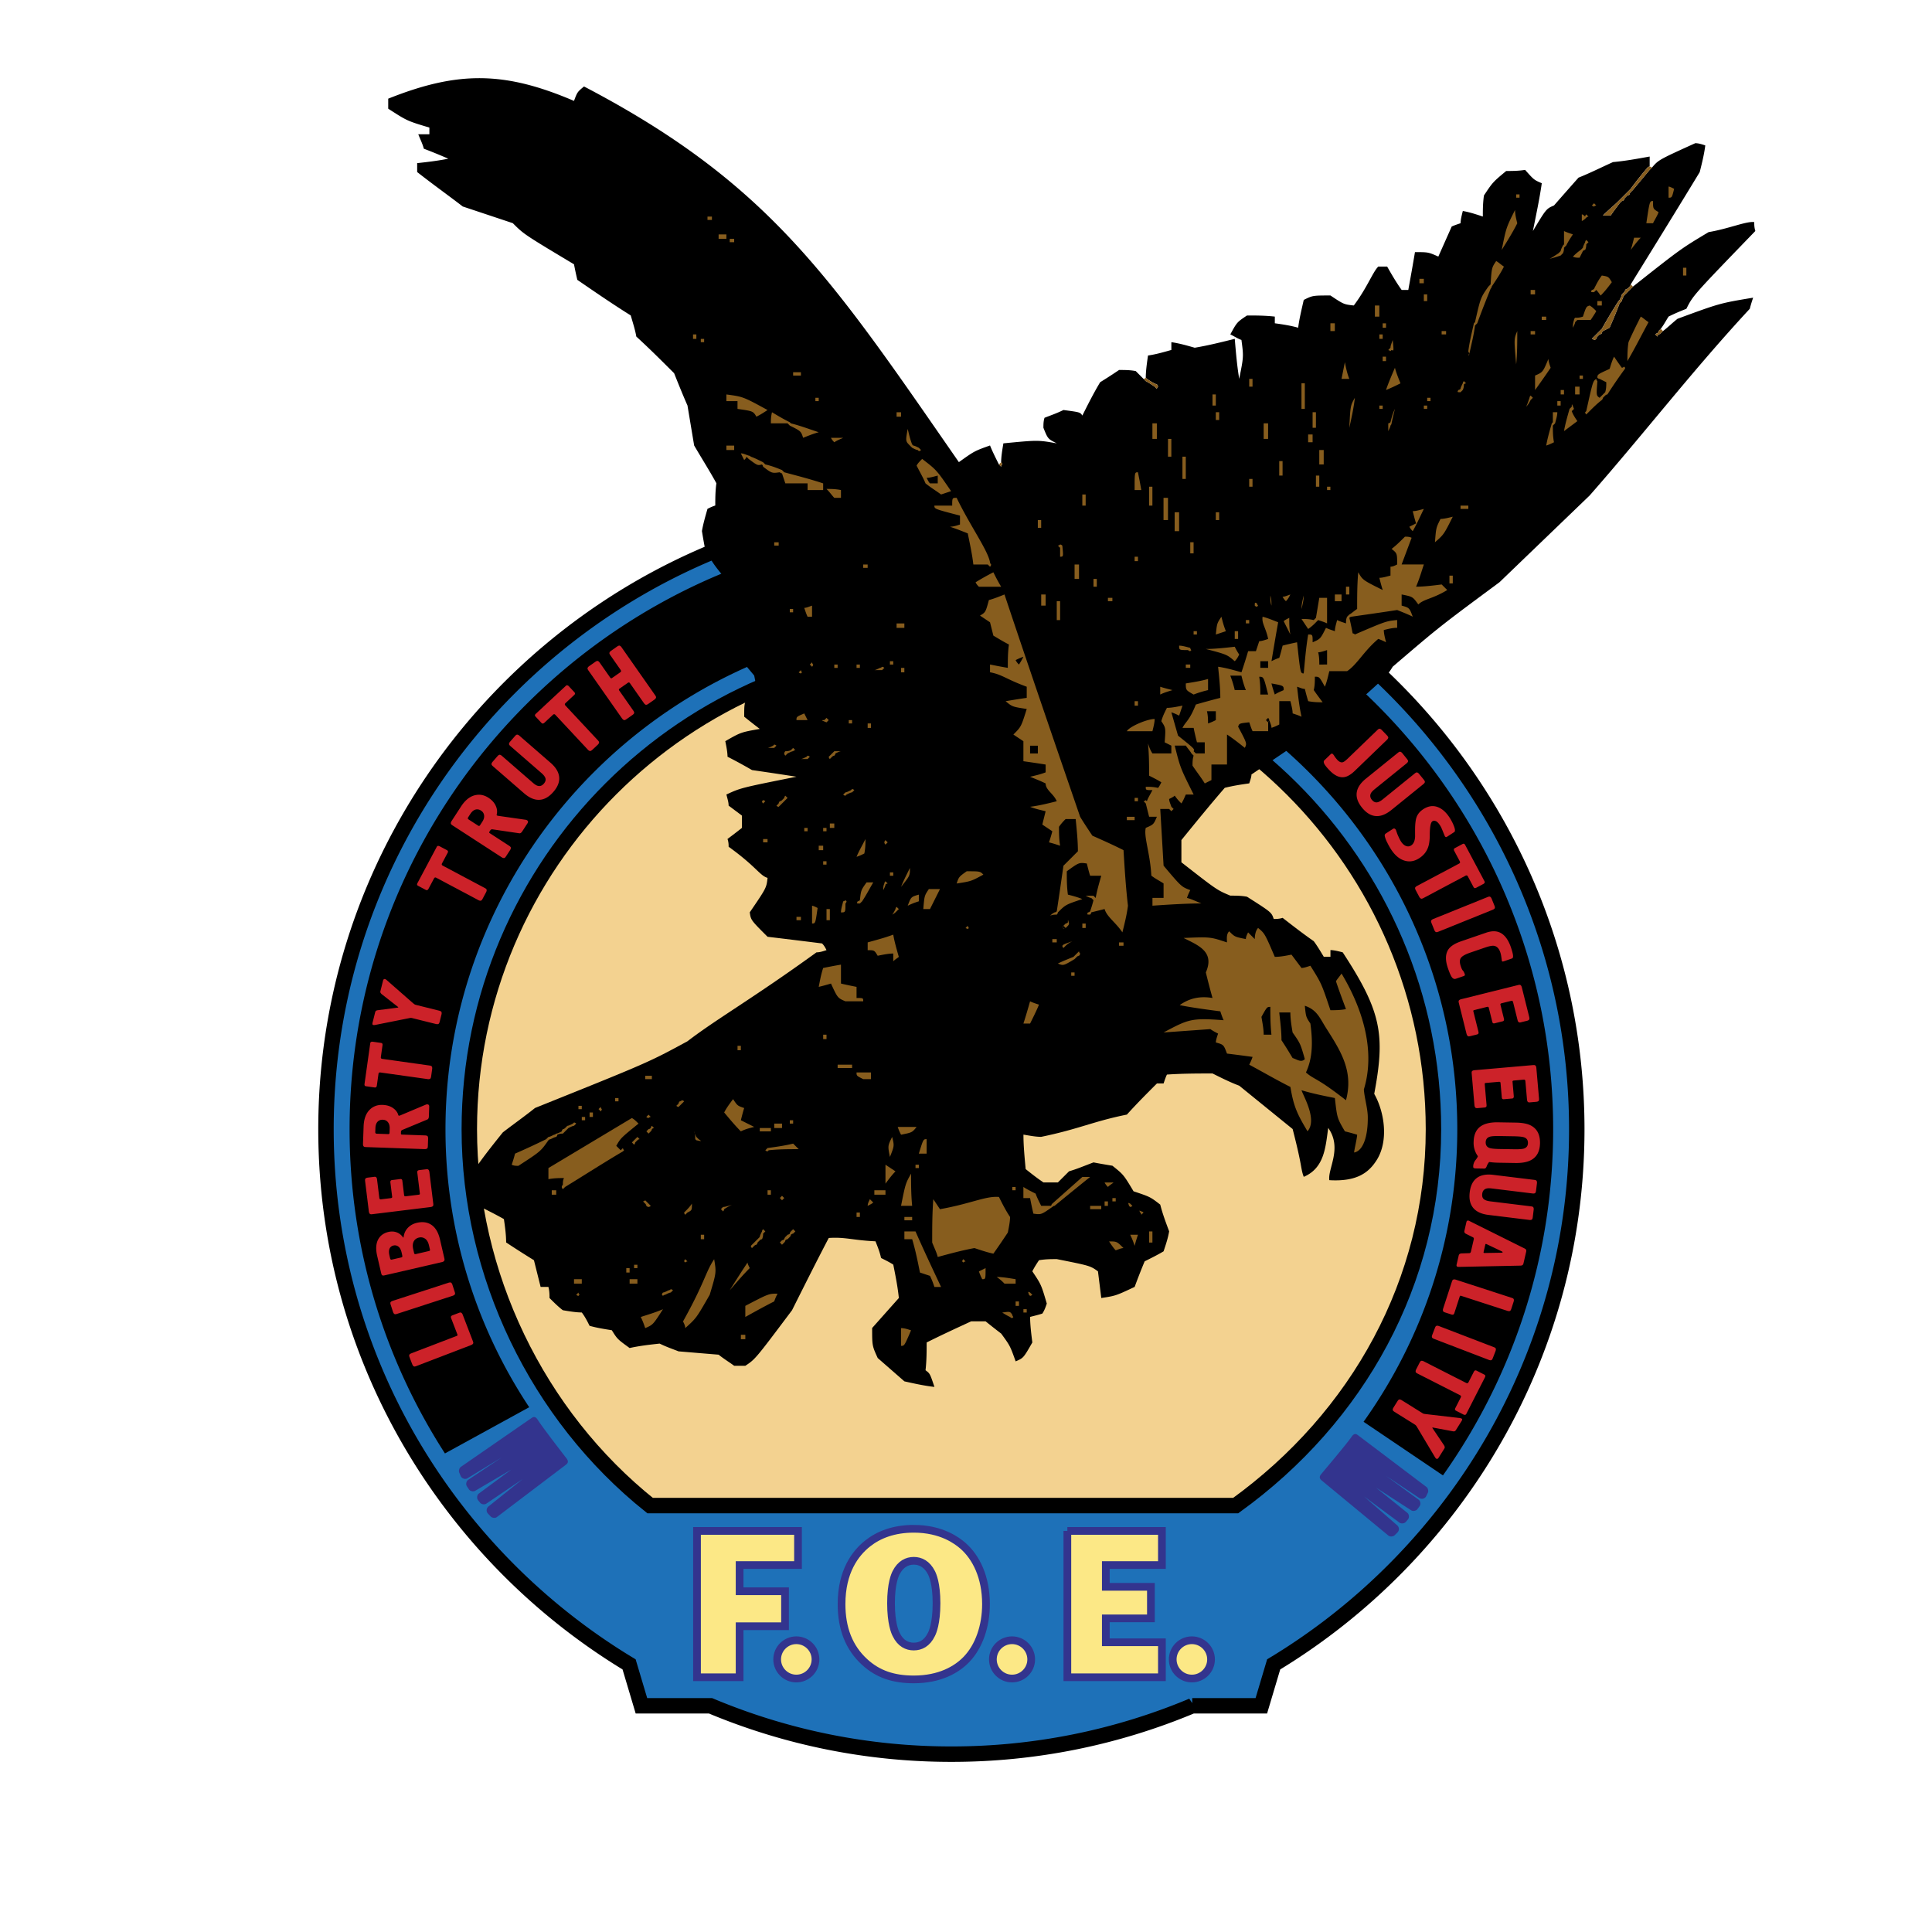 <svg xmlns="http://www.w3.org/2000/svg" width="2500" height="2500" viewBox="0 0 192.756 192.756"><path fill-rule="evenodd" clip-rule="evenodd" fill="#fff" d="M0 0h192.756v192.756H0V0z"/><path d="M94.919 50.321c34.366 0 62.396 28.006 62.396 62.345 0 22.6-12.143 42.453-30.24 53.389l-1.232 4.133h-6.893a61.981 61.981 0 0 1-24.03 4.824 61.986 61.986 0 0 1-24.031-4.824h-6.893l-1.232-4.133c-18.097-10.936-30.24-30.789-30.24-53.389-.001-34.339 28.028-62.345 62.395-62.345z" fill-rule="evenodd" clip-rule="evenodd" fill="#1e71b8" stroke="#000" stroke-width="1.54" stroke-miterlimit="2.613"/><path d="M44.392 145.01l8.408-4.611a50.074 50.074 0 0 1-8.354-27.732c0-27.778 22.673-50.433 50.473-50.433s50.474 22.655 50.474 50.433c0 10.859-3.467 20.938-9.35 29.184l7.92 5.35c6.92-9.775 10.996-21.693 10.996-34.533 0-33.043-26.971-59.993-60.041-59.993-33.069 0-60.04 26.949-60.04 59.993 0 11.894 3.496 23 9.514 32.342z" fill-rule="evenodd" clip-rule="evenodd"/><path d="M64.859 150.211c-11.273-9.012-18.036-23.09-18.036-37.545 0-26.469 21.605-48.058 48.096-48.058 26.49 0 48.097 21.589 48.097 48.058 0 15.205-7.516 28.723-19.729 37.545H64.859z" fill-rule="evenodd" clip-rule="evenodd" fill="#f3d290" stroke="#000" stroke-width="1.54" stroke-miterlimit="2.613"/><path d="M79.618 152.74H69.541v14.6h4.25v-5.09h4.532v-3.492h-4.532v-2.613h5.827v-3.405zm39.296 10.908c1.053 0 1.912.857 1.912 1.91s-.859 1.91-1.912 1.91-1.912-.857-1.912-1.91.859-1.91 1.912-1.91zm-17.943 0c1.053 0 1.912.857 1.912 1.91s-.859 1.91-1.912 1.91-1.912-.857-1.912-1.91.859-1.91 1.912-1.91zm-21.521 0c1.053 0 1.912.857 1.912 1.91s-.859 1.91-1.912 1.91-1.912-.857-1.912-1.91.859-1.91 1.912-1.91zm27.04-10.908v14.6h9.434v-3.49h-5.596v-2.385h4.498v-3.148h-4.498v-2.172h5.596v-3.404h-9.434v-.001zm-15.323-.213c-2.006 0-3.505.596-4.606 1.469-1.234.979-2.6 2.787-2.6 6.043 0 2.406.727 4.342 2.313 5.789 1.322 1.213 2.887 1.727 4.893 1.727 2.6 0 4.274-.982 5.244-1.982 1.256-1.297 1.961-3.32 1.961-5.533 0-2.703-.992-4.682-2.314-5.83-.572-.491-2.115-1.683-4.891-1.683zm0 3.194c.661 0 1.322.318 1.763 1.189.11.215.507 1.064.507 3.045 0 2-.397 2.895-.507 3.105-.441.916-1.102 1.215-1.763 1.215-.662 0-1.323-.299-1.763-1.215-.111-.211-.507-1.105-.507-3.105 0-1.98.396-2.83.507-3.045.441-.871 1.102-1.189 1.763-1.189z" fill-rule="evenodd" clip-rule="evenodd" fill="#fce886" stroke="#33348e" stroke-width=".77" stroke-miterlimit="2.613"/><path d="M46.985 134.205l-5.44 2.086c-.104.039-.177.055-.22.045-.081-.021-.147-.098-.198-.23l-.259-.674c-.051-.131-.058-.225-.022-.277.035-.055.105-.1.208-.139l4.516-1.732c.069-.027.092-.072.067-.135l-.616-1.605c-.038-.098-.043-.168-.017-.211s.074-.078.143-.105l.605-.23c.104-.041.177-.057.221-.045.081.021.147.098.197.23l1.001 2.605c.04.104.055.176.045.219-.022.081-.099.147-.231.198zm-1.829-4.922l-5.542 1.801c-.105.033-.179.045-.222.033-.079-.025-.142-.107-.186-.242l-.223-.686c-.043-.135-.046-.227-.008-.277.039-.053.111-.096.216-.129l5.542-1.799c.135-.045.228-.047.279-.01a.435.435 0 0 1 .128.217l.223.686c.035.105.046.18.033.223-.025.078-.105.14-.24.183zm-1.06-3.363l-5.749 1.326c-.103.023-.175.018-.217-.018-.043-.033-.076-.1-.098-.195l-.402-1.736c-.16-.691-.12-1.246.118-1.67.211-.369.548-.609 1.011-.717.289-.066.561-.053.816.041.255.092.472.266.652.523l.037-.01c.035-.367.171-.684.408-.943s.548-.434.933-.523c.528-.121.984-.068 1.366.16.449.27.756.768.924 1.494l.445 1.926c.041.182-.04.295-.244.342zm-4.028-.959c-.065-.281-.172-.479-.321-.59a.562.562 0 0 0-.485-.105.547.547 0 0 0-.369.256c-.099.174-.112.416-.04.729l.066.289c.025.107.08.152.164.133l.981-.227c.072-.016.095-.082.068-.195l-.064-.29zm2.828-.291l-.096-.414c-.073-.318-.203-.543-.387-.67-.185-.129-.388-.166-.61-.115s-.389.166-.5.342c-.127.213-.154.482-.08.807l.09.387c.015.066.039.104.073.111a.241.241 0 0 0 .113-.002l1.315-.305c.073-.016.1-.065.082-.141zm.047-4.24l-5.783.709c-.11.014-.185.01-.225-.01-.073-.041-.119-.131-.136-.271l-.37-3.008c-.018-.141-.002-.232.045-.275.047-.045.126-.072.237-.086l.651-.08a.204.204 0 0 1 .169.049c.046.041.074.111.086.209l.227 1.844c.014.109.069.158.166.146l.964-.117c.11-.014.161-.055.153-.123l-.178-1.449a.235.235 0 0 1 .028-.156.15.15 0 0 1 .121-.074l.835-.104c.123-.016.191.039.207.16l.179 1.459c.01.08.067.113.171.1l1.303-.158c.074-.01.106-.049.098-.115l-.253-2.064c-.013-.104-.001-.174.035-.209a.279.279 0 0 1 .164-.066l.643-.078c.11-.014.185-.012.225.01.073.039.118.131.136.271l.384 3.127c.014.109.01.186-.01.225-.04.071-.131.116-.272.134zm-6.727-6.323l.06-1.707c.027-.783.248-1.359.663-1.734.332-.303.74-.445 1.227-.43.444.016.81.133 1.098.354.234.174.391.387.468.637.011.055.037.084.08.086a.405.405 0 0 0 .149-.041l2.536-1.068a.43.43 0 0 1 .13-.023c.136.006.201.082.196.229l-.033.961c-.004.137-.036.23-.093.283a.392.392 0 0 1-.113.061l-2.441 1.016c-.088.041-.133.104-.136.189l-.007.174c-.002.068.033.104.108.105l2.292.08c.142.006.23.035.266.088.035.053.05.135.046.246l-.025.721c-.003.111-.018.186-.044.221-.052.066-.148.096-.29.092l-5.823-.203c-.111-.004-.185-.02-.22-.045-.068-.051-.099-.149-.094-.292zm1.377-.996l1.127.039c.093.004.141-.037.144-.123l.015-.436c.009-.258-.048-.467-.172-.625s-.294-.242-.51-.248a.661.661 0 0 0-.486.158c-.16.143-.245.363-.255.666l-.015.406c-.004.107.047.159.152.163zm-1.225-4.963l.57-4.053c.01-.074.04-.121.09-.143.05-.02.102-.025.157-.02l.815.117c.128.018.183.092.165.219l-.167 1.189c-.015.109.032.174.142.188l4.699.66c.11.016.181.039.215.068.06.059.081.156.061.297l-.1.715c-.02.141-.058.225-.116.254a.427.427 0 0 1-.25.021l-4.7-.66c-.11-.016-.173.031-.188.141l-.162 1.154c-.021.152-.093.221-.216.203l-.87-.123c-.115-.016-.164-.092-.145-.227zm.801-6.111l.26-1.039c.02-.078.055-.133.107-.164a.445.445 0 0 1 .135-.043l1.989-.258c.012.004.04-.004.083-.025a.184.184 0 0 0-.052-.061l-1.603-1.256a.471.471 0 0 1-.124-.15.22.22 0 0 1-.013-.143l.262-1.049c.034-.137.103-.193.204-.168.036.01.064.023.085.041s.034.027.041.029l2.612 2.289.146.121c.056.047.125.08.209.1l2.298.572c.137.035.217.082.241.143a.434.434 0 0 1-.005.25l-.175.699c-.026.107-.057.176-.089.207-.064.053-.165.062-.303.029l-2.297-.572a1.184 1.184 0 0 0-.173-.035c-.031 0-.11.012-.237.037l-3.351.67a.463.463 0 0 1-.173.004c-.053-.014-.083-.041-.088-.084a.414.414 0 0 1 .011-.144zm4.478-13.925l1.924-3.615c.035-.065.079-.099.132-.102a.302.302 0 0 1 .155.035l.727.386c.114.061.141.148.08.263L44.1 86.14c-.052.098-.029.173.069.225l4.189 2.226c.098.052.157.097.178.137.037.076.022.176-.044.301l-.338.636c-.067.126-.131.192-.195.2a.432.432 0 0 1-.243-.066l-4.189-2.226c-.098-.052-.173-.029-.225.069l-.547 1.028c-.072.136-.163.175-.272.117l-.776-.413c-.104-.055-.124-.143-.06-.262zm3.414-6.208l.932-1.433c.427-.657.914-1.038 1.461-1.146.44-.089.865-.002 1.273.264.373.241.626.531.76.868.111.27.135.532.074.786-.02.053-.012.091.024.115a.355.355 0 0 0 .149.042l2.724.39a.37.37 0 0 1 .124.047c.114.074.131.173.05.297l-.523.806c-.074.114-.149.179-.226.195a.433.433 0 0 1-.129-.006l-2.616-.386c-.096-.011-.167.02-.214.093l-.096.147c-.036.057-.024.105.038.146l1.924 1.248c.119.078.18.148.182.212s-.027.142-.087.236l-.393.604c-.061.093-.111.149-.152.166-.079.03-.177.007-.296-.07l-4.887-3.171c-.093-.061-.148-.111-.166-.152-.031-.08-.007-.179.07-.298zm1.694-.145l.947.614c.077.05.139.039.187-.033l.237-.365c.141-.217.199-.425.174-.625a.639.639 0 0 0-.308-.475.673.673 0 0 0-.499-.115c-.21.04-.397.187-.562.44l-.222.341c-.058.088-.042.161.046.218zm5.524-2.62l-3.093-2.686c-.084-.073-.131-.131-.143-.174-.019-.082.018-.176.111-.283l.473-.544c.093-.107.171-.157.235-.151.064.006.138.046.221.119l3.085 2.68c.177.154.326.25.446.29.242.08.457.012.642-.202.15-.172.206-.341.171-.506-.035-.166-.172-.352-.409-.558l-3.085-2.68c-.084-.073-.131-.131-.143-.174-.019-.081.018-.176.111-.283l.474-.544c.093-.107.171-.157.235-.151a.434.434 0 0 1 .222.119l3.092 2.686c.415.36.681.73.799 1.11.187.594.014 1.196-.516 1.804-.53.609-1.099.866-1.709.769-.395-.063-.801-.277-1.219-.641zm1.174-7.92l2.997-2.792c.054-.051.107-.068.159-.053a.286.286 0 0 1 .134.083l.562.602c.088.094.085.186-.01.274l-.878.819c-.082.076-.084.154-.009.235l3.236 3.467c.076.081.117.143.124.188.01.083-.037.173-.14.27l-.528.492c-.104.097-.187.138-.25.125a.44.44 0 0 1-.208-.142l-3.236-3.468c-.076-.081-.154-.083-.235-.008l-.853.794c-.112.104-.211.112-.295.022l-.599-.642c-.08-.084-.07-.173.029-.266zm5.341-4.769l.591-.414c.116-.081.204-.11.264-.089.061.021.123.078.186.168l1.024 1.461a.313.313 0 0 0 .093.093c.03.016.07.006.121-.029l.826-.578a.144.144 0 0 0 .047-.044c.028-.057.016-.123-.038-.199l-1.013-1.446c-.064-.09-.096-.158-.097-.203.002-.084.06-.166.177-.248l.591-.414c.116-.082.204-.111.265-.089a.424.424 0 0 1 .186.169l3.342 4.769c.064.091.096.158.098.203-.002.083-.061.166-.177.248l-.591.414c-.116.081-.204.11-.265.089-.06-.021-.122-.078-.186-.168l-1.39-1.983c-.056-.081-.125-.093-.206-.037l-.826.578c-.076.053-.087.118-.035.194l1.395 1.991c.082.116.112.204.09.265-.021.06-.078.122-.169.185l-.59.414c-.091.063-.159.096-.204.097-.084-.001-.166-.061-.248-.176l-3.342-4.769c-.063-.091-.096-.158-.097-.203.003-.085.062-.167.178-.249zm75.661 9.243l2.961-2.856c.08-.077.141-.12.186-.128.082-.012.174.033.271.136l.502.519c.098.102.141.184.129.247s-.057.133-.137.21l-3.188 3.075c-.371.359-.713.569-1.023.629-.486.092-.984-.126-1.494-.653-.312-.324-.496-.557-.553-.699s-.053-.246.016-.31l.637-.616c.08-.077.158-.078.229-.002.039.04.07.078.094.116l.086.135c.035.053.084.117.148.193.062.074.102.119.115.132.191.199.371.274.539.225.113-.035.273-.152.482-.353zm1.824 1.991l3.184-2.576c.086-.07.15-.106.195-.111.084-.004.17.049.26.158l.453.561c.09.11.125.195.107.257-.016.062-.068.127-.154.197l-3.178 2.571c-.182.147-.303.277-.363.389-.119.224-.09.447.088.667.145.177.301.262.471.256.168-.006.375-.108.619-.306l3.178-2.571c.086-.07.15-.106.195-.111.084-.004.172.049.26.159l.455.56c.088.11.125.196.107.258-.018.062-.07.127-.156.197l-3.184 2.576c-.428.345-.838.543-1.232.593-.619.08-1.182-.194-1.689-.821-.51-.627-.662-1.233-.461-1.816.132-.375.414-.738.845-1.087zm1.996 5.466l.697-.452c.062-.041.117-.05.164-.028a.242.242 0 0 1 .105.087.6.6 0 0 1 .07.16c.02.064.035.111.049.141.031.105.092.255.182.448a3.5 3.5 0 0 0 .234.448c.148.229.314.378.496.45.182.07.355.052.521-.056.242-.157.373-.455.391-.892-.002-.308-.002-.535-.002-.682.004-.547.049-.947.135-1.2.111-.337.34-.618.688-.843.475-.308.941-.383 1.398-.223.457.158.863.512 1.219 1.06.154.237.287.486.396.746.166.392.189.625.07.703l-.697.453c-.021.014-.041.025-.055.036-.072.024-.133 0-.18-.072l-.172-.417a12.736 12.736 0 0 0-.186-.447 2.184 2.184 0 0 0-.146-.251c-.139-.212-.271-.344-.4-.396-.129-.052-.244-.046-.342.018-.176.114-.262.585-.262 1.414-.006.489-.059.876-.16 1.162-.158.457-.455.825-.891 1.107-.486.316-.98.395-1.482.237-.504-.157-.947-.531-1.332-1.123a6.62 6.62 0 0 1-.381-.682 2.674 2.674 0 0 1-.238-.61c-.018-.085-.014-.147.01-.189a.305.305 0 0 1 .101-.107zm7.905 1.152l1.924 3.614c.035.065.037.121.01.167a.285.285 0 0 1-.115.108l-.727.386c-.113.061-.201.034-.262-.081l-.564-1.06c-.053-.098-.127-.121-.227-.069l-4.188 2.226c-.1.053-.17.076-.215.072-.082-.012-.158-.08-.225-.205l-.338-.637c-.066-.125-.086-.217-.057-.273.029-.058.092-.112.189-.164l4.189-2.226c.1-.052.121-.127.07-.225l-.547-1.028c-.074-.136-.055-.233.055-.291l.775-.413c.106-.054.188-.022.253.099zm-3.176 7.381l5.402-2.181c.104-.042.176-.058.219-.049.082.02.15.096.203.228l.27.668c.053.131.062.225.027.277-.033.054-.104.102-.207.144l-5.4 2.181c-.133.053-.225.062-.279.028s-.102-.103-.143-.206l-.271-.668c-.041-.103-.057-.176-.049-.219.021-.083.097-.15.228-.203zm7.824 3.951l-.803.277a.31.31 0 0 1-.117.02c-.029-.002-.053-.027-.068-.074a13.36 13.36 0 0 0-.061-.443 2.423 2.423 0 0 0-.094-.403c-.137-.396-.352-.612-.645-.648-.184-.022-.479.038-.887.178l-1.479.508c-.502.172-.812.354-.934.541-.121.189-.117.47.012.843.072.209.141.346.205.408.062.062.125.182.186.355.029.088-.008.15-.111.186l-.779.268c-.135.047-.256.01-.367-.113-.109-.121-.254-.438-.43-.951-.277-.804-.254-1.435.07-1.892.227-.312.643-.572 1.248-.781l2.484-.854c.518-.179.959-.194 1.324-.045.498.2.885.696 1.158 1.488.15.437.223.744.219.921.002.111-.043.181-.131.211zm-5.041 4.055l5.654-1.408c.107-.027.182-.033.225-.018.078.031.133.115.168.254l.734 2.939c.033.139.029.23-.012.279a.419.419 0 0 1-.225.113l-.637.158a.198.198 0 0 1-.174-.027c-.051-.035-.088-.1-.111-.197l-.449-1.801c-.027-.107-.088-.15-.184-.127l-.943.236c-.107.025-.152.072-.137.139l.354 1.416a.253.253 0 0 1-.008.16.151.151 0 0 1-.111.088l-.816.203c-.121.031-.195-.014-.225-.133l-.355-1.426c-.02-.078-.08-.104-.182-.078l-1.273.316c-.072.018-.1.061-.084.125l.504 2.018c.025.104.021.174-.01.213s-.082.068-.154.086l-.629.156c-.107.027-.182.033-.225.018-.076-.031-.133-.115-.168-.254l-.762-3.057c-.027-.107-.033-.182-.018-.225.032-.076.116-.13.253-.166zm1.338 7.084l5.805-.508c.111-.01.186-.004.225.018.072.043.115.135.127.277l.264 3.018c.012.143-.006.232-.055.275-.049.041-.129.066-.24.076l-.654.057a.2.2 0 0 1-.166-.055c-.045-.043-.07-.113-.08-.211l-.162-1.85c-.01-.111-.062-.162-.16-.154l-.969.086c-.109.008-.162.047-.156.115l.127 1.455c.006.061-.006.111-.033.154s-.068.066-.123.072l-.838.072c-.123.012-.191-.045-.201-.168l-.129-1.463c-.006-.08-.062-.115-.166-.107l-1.309.115c-.074.006-.107.043-.102.111l.182 2.07c.01.105-.006.174-.043.209a.278.278 0 0 1-.166.061l-.645.057c-.111.01-.186.004-.225-.018-.072-.043-.113-.135-.127-.277l-.273-3.139c-.01-.109-.006-.186.018-.225.042-.07.133-.111.274-.123zm2.367 5.2l1.756.029c.617.012 1.098.1 1.439.266.654.32.973.916.959 1.791-.016.82-.32 1.385-.918 1.695-.381.197-.896.289-1.551.277l-1.756-.029a7.158 7.158 0 0 1-.85-.07 1.463 1.463 0 0 0-.244.43c-.055.152-.133.229-.23.227l-.832-.014c-.092-.002-.164-.014-.213-.033s-.072-.074-.07-.168a1.05 1.05 0 0 1 .232-.633c.152-.195.229-.326.23-.393a2.248 2.248 0 0 1-.42-1.404c.012-.684.219-1.186.623-1.51.404-.323 1.019-.477 1.845-.461zm.11 2.664l1.443.023c.48.01.809-.014.982-.064.271-.082.412-.268.416-.557.006-.289-.125-.48-.389-.57-.17-.059-.5-.092-.986-.102l-1.443-.025c-.48-.008-.809.014-.98.066-.273.082-.412.268-.418.557-.004.289.125.48.389.57.171.059.499.092.986.102zm-.612 2.578l4.066.498c.111.014.182.035.217.064.061.057.084.156.066.297l-.088.715c-.018.141-.055.227-.111.256-.057.031-.141.039-.25.025l-4.059-.498c-.232-.027-.408-.025-.531.01-.244.07-.385.244-.418.525-.029.227.02.398.141.516.123.117.34.195.652.234l4.057.498c.111.014.184.033.217.062.061.059.082.156.064.297l-.088.717c-.016.141-.053.225-.109.256a.44.44 0 0 1-.25.025l-4.068-.5c-.543-.066-.971-.225-1.283-.473-.486-.389-.68-.984-.58-1.785.098-.801.426-1.332.986-1.592.363-.165.818-.216 1.369-.147zm3.272 7.685l-.262 1.135a.329.329 0 0 1-.088.174c-.041.039-.119.061-.234.064l-6.121.125a.375.375 0 0 1-.123-.01c-.102-.023-.137-.102-.105-.232l.203-.883c.021-.09.061-.148.117-.178a.49.49 0 0 1 .199-.043l.727-.023c.096-.002.154-.051.178-.148l.285-1.232c.023-.104-.008-.174-.096-.211l-.672-.336a.335.335 0 0 1-.139-.113c-.037-.049-.045-.115-.025-.199l.201-.875c.027-.113.098-.158.211-.131l.055.012a.172.172 0 0 0 .041.029l5.465 2.721c.102.049.164.1.184.152a.37.37 0 0 1-.001.202zm-4.074-.73l-.172.746c-.016.066.023.098.119.096l1.688-.029a.121.121 0 0 0 .066-.018.452.452 0 0 1 .037-.023.218.218 0 0 0-.074-.084l-1.514-.721c-.086-.043-.135-.033-.15.033zm-2.928 3.508l5.541 1.799c.105.033.172.068.199.104.049.068.053.168.008.303l-.223.688c-.043.133-.096.211-.156.23a.456.456 0 0 1-.252-.023l-4.6-1.494c-.07-.023-.115-.002-.137.062l-.531 1.635c-.033.1-.072.158-.121.174-.047.018-.105.016-.176-.008l-.617-.199c-.105-.035-.172-.07-.199-.105-.049-.066-.051-.168-.008-.303l.863-2.654c.033-.105.068-.172.104-.199.068-.051.17-.055.305-.01zm-1.682 4.629l5.439 2.088c.104.039.168.076.195.113.045.07.043.172-.008.303l-.26.674c-.051.133-.105.207-.17.223-.061.016-.145.004-.248-.037l-5.439-2.086c-.133-.051-.207-.107-.223-.17-.016-.061-.004-.145.037-.248l.258-.672c.039-.104.078-.17.113-.193.074-.048.173-.046.306.005zm4.578 5.101l-1.859 3.648c-.033.064-.078.1-.131.104a.296.296 0 0 1-.156-.033l-.732-.373c-.115-.059-.143-.145-.084-.26l.545-1.07c.051-.1.027-.174-.072-.225l-4.229-2.152c-.098-.051-.158-.094-.18-.133-.039-.076-.025-.176.039-.303l.328-.641c.064-.127.127-.195.191-.205a.438.438 0 0 1 .242.062l4.229 2.152c.1.051.174.027.225-.072l.529-1.037c.068-.139.158-.178.27-.123l.783.398c.103.054.125.142.062.263zm-2.332 4.362l-.568.91c-.043.066-.094.109-.152.121a.338.338 0 0 1-.143 0l-1.971-.369c-.012-.008-.039-.008-.088-.002a.172.172 0 0 0 .031.074l1.135 1.689c.043.07.068.131.072.182a.217.217 0 0 1-.031.139l-.574.916c-.076.121-.156.152-.246.098a.201.201 0 0 1-.068-.064c-.016-.023-.023-.037-.029-.041l-1.777-2.982c-.027-.049-.062-.102-.1-.162a.523.523 0 0 0-.168-.158l-2.008-1.254c-.121-.076-.184-.145-.186-.209-.004-.064.023-.143.082-.236l.381-.611c.061-.096.109-.15.15-.17.078-.031.176-.01.297.066l2.008 1.254c.072.045.125.074.154.086.029.01.109.023.236.037l3.395.398c.08.014.135.029.166.049.047.029.066.064.059.107a.396.396 0 0 1-.057.132z" fill-rule="evenodd" clip-rule="evenodd" fill="#cc2229"/><path d="M99.664 46.34s.109.111.221.222c0 0 0-.111.111-.222 0 0 0-.111-.111-.222 0-.555.111-1.22.223-1.885 3.439-.333 3.439-.333 5.326 0-.887-.443-.887-.443-1.332-1.552 0-.333 0-.666.111-.999.557-.222 1.221-.443 1.887-.776 1.666.222 1.666.222 1.887.554.557-1.109 1.111-2.218 1.777-3.327a49.363 49.363 0 0 0 1.885-1.22c.557 0 1.111 0 1.666.11a196.708 196.708 0 0 0 .998.998c.223.111.555.333.889.554l.221.222s0-.111.111-.222c0 0 0-.11-.111-.222-.332-.111-.666-.333-.998-.555l-.111-.111c0-.666.111-1.441.223-2.217.777-.111 1.553-.333 2.33-.555v-.776c.777.111 1.555.333 2.33.555 1.332-.222 2.664-.555 3.996-.888.111 1.331.223 2.662.443 3.992.445-2.218.445-2.218.223-3.881-.332-.111-.666-.333-1.109-.555.666-1.22.666-1.22 1.664-1.885.889 0 1.775 0 2.775.111v.666c.777.11 1.553.222 2.33.443.111-.887.332-1.774.555-2.772.889-.444.889-.444 2.664-.444 1.332.887 1.332.887 2.33.998 1.332-1.774 1.887-3.327 2.441-3.881h.889c.443.776.887 1.553 1.443 2.329h.666c.221-1.22.443-2.439.664-3.771 1.332 0 1.332 0 2.332.443l1.332-2.994c.221-.111.555-.222.887-.333 0-.333.111-.776.223-1.22.666.111 1.332.333 1.998.555 0-.665 0-1.331.111-2.107.887-1.331.887-1.331 2.219-2.44.555 0 1.221 0 1.887-.11.887.998.887.998 1.664 1.33-.221 1.553-.555 3.105-.887 4.769 1.332-2.218 1.332-2.218 2.107-2.551.777-.887 1.555-1.774 2.443-2.772 1.109-.444 2.219-.998 3.439-1.553 1.221-.111 2.441-.333 3.662-.555v.998s-.111 0-.221.111c-.557.665-1.111 1.33-1.666 2.106l-.111.111-.221.222-.223.222-.111.111-.221.222-.223.222-.111.111c-.443.444-.998.888-1.553 1.442h.775c.223-.333.557-.776.889-1.22l.223-.222s.109 0 .221-.111c0 0 0-.111.111-.222l.223-.222s.109 0 .221-.111c0 0 0-.111.111-.222l.223-.222 1.664-1.996.223-.222c.666-.777.666-.777 4.328-2.44.332 0 .666.111.998.222-.111.887-.332 1.774-.555 2.662-2.219 3.659-4.551 7.43-6.881 11.2 0 0 0 .111-.111.222l-.221.222s-.111 0-.223.111c0 0 0 .11-.111.222l-.221.222c0 .111-.111.333-.223.555l-.111.11a62.09 62.09 0 0 0-1.664 2.772l-.223.222-.221.222-.111.111-.223.222-.223.222s.111 0 .223.111c0 0 .111 0 .223-.111 0 0 0-.11.111-.222 0 0 .109-.111.221-.222 0 0 .111 0 .223-.111 0 0 0-.111.111-.222l.664-.333c.334-.777.668-1.553 1-2.44l.223-.222c0-.11.109-.332.221-.554l.111-.111.223-.222s.109-.111.221-.222l.111-.111.223-.222c4.771-3.77 4.771-3.77 7.547-5.434 1.998-.333 3.773-1.109 4.549-.998 0 .222 0 .554.111.887-6.215 6.432-6.215 6.432-6.881 7.762-.555.222-1.109.444-1.775.776-.221.333-.443.776-.777 1.22 0 0-.109.111-.221.222 0 0 0 .111-.111.222 0 0-.111 0-.223.111l.223.222s0-.111.111-.222c0 0 .111 0 .221-.111l.223-.222c.443-.333.889-.776 1.443-1.22 4.217-1.553 4.217-1.553 7.547-2.107-.111.332-.223.665-.334 1.108-5.66 6.1-10.432 12.31-15.98 18.63l-8.99 8.65c-5.992 4.436-5.992 4.436-10.654 8.428-.555.887-.555.887-3.773 3.77l-10.322 6.986c0 .222-.109.555-.221.887-.777.111-1.555.222-2.441.444-1.443 1.663-2.887 3.438-4.328 5.212v2.218c3.551 2.772 3.551 2.772 4.883 3.327.555 0 1.109 0 1.664.11 2.441 1.553 2.441 1.553 2.664 2.218.223 0 .555 0 .889-.111.998.776 1.996 1.552 3.107 2.329.332.443.664.999.998 1.553h.666v-.666c.332 0 .777.111 1.221.222 3.881 5.92 4.252 8.243 3.146 14.122 1.029 1.809 1.459 4.709.234 6.625-.781 1.225-1.953 2.15-4.713 1.986-.178-1.129 1.324-3.189-.111-5.211-.271 1.9-.363 3.99-2.441 4.879-.33-.887-.105-.887-1.109-4.77l-5.328-4.324c-.887-.332-1.775-.775-2.662-1.219-1.443 0-2.998 0-4.551.109-.111.223-.223.555-.334.889h-.666c-.998.998-1.996 1.996-2.996 3.104-3.328.666-4.771 1.441-8.545 2.219-.555 0-1.109-.111-1.775-.221 0 1.107.109 2.217.221 3.438.557.443 1.111.887 1.775 1.33h1.443l1.111-1.109c.775-.221 1.553-.555 2.441-.887.555.111 1.221.221 1.887.332 1.109.887 1.109.887 2.107 2.551 1.664.555 1.664.555 2.664 1.33.223.889.555 1.775.887 2.662-.109.666-.332 1.33-.555 1.996-.555.334-1.221.666-1.887.998a62.37 62.37 0 0 0-.998 2.551c-1.887.887-1.887.887-3.33 1.109-.109-.887-.221-1.775-.332-2.662-.777-.555-.777-.555-4.107-1.219-.555 0-1.109 0-1.775.109-.221.334-.443.666-.666 1.109.889 1.33.889 1.33 1.443 3.217-.111.332-.223.664-.443.998-.334.111-.777.221-1.221.332 0 .777.111 1.664.221 2.551-.887 1.553-.887 1.553-1.664 1.885-.555-1.553-.555-1.553-1.443-2.771a75.151 75.151 0 0 1-1.553-1.221h-1.443c-1.443.666-2.886 1.33-4.44 2.107 0 .887 0 1.773-.111 2.771.444.334.444.334.888 1.664-.999-.111-1.998-.332-2.996-.555l-2.664-2.328c-.555-1.221-.555-1.221-.555-2.994l2.664-2.994c-.111-1.109-.333-2.219-.555-3.328-.333-.221-.776-.443-1.221-.664-.111-.555-.333-1.109-.555-1.664-2.331-.111-2.997-.443-4.662-.332-1.22 2.328-2.441 4.768-3.663 7.207-3.662 4.881-3.662 4.881-4.661 5.545h-1.11c-.444-.332-.999-.664-1.554-1.109-1.332-.109-2.664-.221-3.996-.332-.555-.221-1.221-.443-1.887-.775-.999.109-1.998.221-2.997.443-1.221-.887-1.221-.887-1.775-1.775-.666-.109-1.443-.221-2.22-.443-.222-.443-.444-.887-.777-1.33-.555 0-1.221-.111-1.887-.223-.444-.332-.888-.775-1.332-1.219 0-.334 0-.666-.111-1.109h-.777l-.666-2.662a101.818 101.818 0 0 1-2.775-1.773c0-.777-.111-1.553-.222-2.33-.776-.443-1.665-.887-2.553-1.33 0-1.33 0-2.66-.111-3.992.777-1.109 1.665-2.217 2.553-3.326.999-.775 2.108-1.553 3.218-2.439 11.32-4.547 11.32-4.547 15.205-6.654 2.886-2.219 6.437-4.215 12.875-8.872.333 0 .666-.11.999-.222-.111-.222-.222-.444-.444-.666a808.032 808.032 0 0 0-5.438-.666c-1.665-1.663-1.665-1.663-1.775-2.439 1.665-2.439 1.665-2.439 1.775-3.438-.777-.222-1.109-1.109-3.884-3.105 0-.222 0-.444-.111-.776.444-.333.888-.666 1.442-1.109v-1.22l-1.331-.998c0-.333-.111-.666-.222-1.109 1.443-.665 1.443-.665 6.992-1.774a408.23 408.23 0 0 0-4.439-.665 49.28 49.28 0 0 0-2.441-1.331c0-.444-.111-.999-.222-1.553 1.554-.887 1.554-.887 3.44-1.22a67.012 67.012 0 0 1-1.553-1.22c0-1.33 0-1.33.443-2.218.222-.111.444-.222.777-.333 0-.443-.111-.998-.223-1.553-.555-.665-1.109-1.331-1.775-2.106 0-1.997.111-3.993.222-5.989-2.441-2.883-2.441-2.883-3.329-4.436a63.236 63.236 0 0 1-.333-1.886c.111-.665.333-1.441.555-2.217.222-.111.443-.222.777-.333 0-.666 0-1.442.111-2.218-.666-1.22-1.443-2.44-2.22-3.771l-.666-3.992c-.444-.998-.888-2.107-1.332-3.216-1.22-1.22-2.441-2.44-3.773-3.66-.111-.665-.333-1.33-.555-2.107-1.776-1.109-3.552-2.329-5.328-3.548a36.043 36.043 0 0 1-.333-1.553c-4.995-2.994-4.995-2.994-6.104-4.103l-4.994-1.664c-1.442-1.109-2.997-2.218-4.55-3.438v-.887c.999-.111 1.997-.222 3.107-.444a55.204 55.204 0 0 0-2.442-.998c-.111-.443-.333-.887-.555-1.441h1.11v-.666c-2.22-.666-2.22-.666-4.107-1.885v-.998c6.953-2.778 11.606-2.745 18.535.222.333-.887.333-.887.999-1.441 18.596 9.729 24.716 19.195 37.401 37.482 1.553-1.109 1.553-1.109 3.107-1.664.223.566.555 1.231.889 1.896z" fill-rule="evenodd" clip-rule="evenodd"/><path d="M96.333 92.583l.222-.222s0 .111.111.222l-.111.111c.001 0-.11 0-.222-.111zm29.079-32.048l.111-.11-.111.11zm-6.66 4.435l.111-.11-.111.11zm7.881 6.876s0-.111-.111-.222l-.223.222c-.332-.111-.666-.222-.998-.222v-1.441c.332 0 .332 0 1.221 1.441-.889-1.441-.889-1.441-1.221-1.441v1.441c.332 0 .666.11.998.222l.223.222.111-.222zm-9.557 8.881l-.004.004c0 .001 0 .002-.002.003l-.004.004-.004.002c-.002.002-.004.003-.004.005-.002 0-.002.002-.002.002l.02-.02zm-.029.031h-.002l-.006.006-.014.014v.001l-.016.016c-.002.001-.004.002-.004.004-.002.001-.004.002-.004.004a.148.148 0 0 0-.025.025l.071-.07zm-.164.164l-.004.002-.004.004v.001l-.01.01.018-.017zm41.933-60.42l.223-.222.223.222s-.111 0-.223.111c0 0-.111 0-.221-.11l-.002-.001zm0 0s.111 0 .223.111l-.223-.111zm-20.308 14.416l.221-.222c0-.222.111-.444.223-.776.111 1.109.111 1.109-.111.998l-.111.111c-.001 0-.111 0-.222-.111zm0 0s.111 0 .221.111l-.221-.111zm7.767.333l.223-.222-.223.222zm.334 0s0 .111-.111.222l-.01-.01h-.002l-.004-.004c0-.001 0-.002-.002-.003l.129-.205zm-.334 0l.223.222-.223-.222zm.202.201l-.004-.002c0-.002-.002-.003-.004-.005l-.002-.002-.01-.01-.008-.006.028.025zm-.09-.089a.196.196 0 0 1-.025-.025l-.004-.004c-.002-.001-.004-.002-.004-.004l-.016-.015h-.002l-.014-.014-.006-.006a.047.047 0 0 1-.01-.01l-.002-.002-.006-.005-.002-.002-.004-.005-.004-.002-.004-.004v-.001a.047.047 0 0 0-.01-.01l.113.109zm-7.879 6.874l.221.222-.221-.222zM80.796 66.301l.222-.222s0 .11.111.222c0 0 0 .111-.111.222l-.01-.009h-.001l-.004-.004-.001-.003-.206-.206zm0 0l.222.222-.222-.222zm.2.201l-.002-.002-.005-.005a.002.002 0 0 1-.002-.002l-.01-.01-.007-.006.026.025zm-.09-.088l-.025-.026-.004-.004-.004-.004-.016-.015-.014-.014-.006-.007-.01-.01-.002-.002-.005-.005-.002-.003a.022.022 0 0 1-.004-.005l-.003-.001-.003-.004-.001-.001-.009-.011.108.112zm32.963 54.779l.223-.221-.223.221zm-7.881-28.61s0-.111.111-.222l-.111.222zm.334 0s-.111 0-.223.111l-.006-.005-.004-.003-.004-.005-.006-.005-.008-.008c-.002-.002-.006-.004-.008-.008h-.002l-.004-.004.265-.073zm-.334 0l.111.111-.111-.111zm-9.655 0s.111 0 .222.111l-.222-.111zM59.709 110.66s.111.109.222.221l-.222-.221zm4.773 2.217l.222.223-.222-.223zm-1.443 1.109l.222.221-.222-.221zm14.76 5.545l.223.221-.223-.221zm-5.882 1.11s.111.109.222.221l-.222-.221zm5.882 3.326l.223.221-.223-.221zM96 125.852s0-.111.111-.221c0 0 .111.109.222.221 0 0-.111 0-.222.111l-.006-.006-.004-.004-.004-.004-.006-.006c-.002-.002-.005-.004-.007-.008l-.01-.008c-.001-.002-.002-.004-.004-.004l-.07-.071zm0 0l.111.111-.111-.111zm-27.745 0l.111.111-.111-.111zm-2.219 3.326l.11.111-.11-.111zm34.96 2.33l.109-.111-.109.111zm-11.1 2.771v-1.773c.333 0 .666.111 1 .221-.666 1.552-.666 1.552-1 1.552zm27.803-34c.965-.68 2-.922 3.273-.709a77.892 77.892 0 0 1-.666-2.551c.926-2.094-.801-2.717-2.221-3.438 2.664-.111 2.664-.111 4.328.443 0-.378-.076-.811.223-1.109.555.554.555.554 1.664.776 0-.222.111-.444.223-.666l.666.666c0-.344.078-.855.334-1.109.664.554.664.554 1.664 2.883.555 0 1.109-.111 1.664-.222.334.444.666.888.998 1.332.223 0 .557-.111.889-.223 1.109 1.775 1.109 1.775 1.998 4.436.443 0 .998 0 1.553-.109-.332-.889-.666-1.775-.998-2.773.111-.221.332-.443.555-.775 2.018 3.359 3.439 7.594 2.227 11.562.064.902.389 1.883.393 2.783.014 1.941-.48 3.357-1.365 3.51 0-.223.301-1.443.301-1.775a18.336 18.336 0 0 0-1.221-.334c-.777-1.33-.777-1.33-1-3.326-1.109-.223-2.219-.443-3.33-.777.209.625 1.592 2.949.6 4.094-1.041-1.734-1.387-2.492-1.709-4.426-1.332-.666-2.662-1.441-4.105-2.219.111-.221.221-.443.332-.775a132.28 132.28 0 0 0-2.553-.332c-.332-.889-.332-.889-1.109-1.109 0-.223.111-.555.223-.887a6.249 6.249 0 0 1-.777-.445l-4.662.334c2.479-1.32 2.76-1.469 5.994-1.221-.111-.221-.223-.555-.334-.887-.89-.112-3.054-.401-4.052-.622zm8.379 2.951c0-.557-.111-1.109-.223-1.775.555-.998.555-.998.887-.998 0 .887 0 1.773.111 2.773h-.775zm4.106 2.44c-.367.367-.754.043-1.221-.111-.334-.555-.666-1.109-1.109-1.775 0-.887-.111-1.773-.223-2.771h1.109c0 .664.111 1.33.223 1.996.777 1.108.777 1.108 1.221 2.661zm.554-3.549c-.443-.666-.443-.666-.555-1.775 1.219.406 1.486 1.219 2.137 2.244.916 1.443 1.783 2.787 2.086 4.326.172.871.164 1.805-.117 2.855-2.986-2.33-3.121-2.008-3.994-2.771.668-1.424.697-3.021.443-4.879zm-16.314-22.18c.111-.333.332-.666.555-1.109-.666 0-.666 0-.666-.333.334 0 .777 0 1.221.111.111-.111.223-.333.334-.555-.334-.222-.777-.443-1.221-.666 0-.998 0-2.107-.111-3.216.111.333.221.666.443.998h1.887v-.776l-.666-.333c.111-1.441.111-1.441-.332-2.107.111-.444.332-.887.555-1.331.443 0 .998-.111 1.553-.222-.109.332-.221.665-.332.998-.223-.111-.443-.222-.777-.333.223.776.443 1.553.666 2.329 1.664 1.331 1.664 1.331 1.555 1.552 0 0 .109.111.221.222h.889v-1.109h-.777c-.111-.443-.223-.887-.332-1.441h-1.111c.334-.666.666-.666 1.332-2.329a74.401 74.401 0 0 1 2.441-.665c0-.998-.109-1.996-.221-3.105.777.11 1.553.333 2.33.554a49.04 49.04 0 0 0 .666-2.107h.777c.111-.332.223-.665.332-.998.223 0 .555-.111.889-.222-.223-1.108-.666-1.552-.555-2.218.443.111.998.333 1.553.555-.221 1.22-.443 2.551-.666 3.881.223-.111.445-.222.777-.333.111-.333.223-.776.334-1.22a29.09 29.09 0 0 1 1.441-.333c.334 3.105.334 3.105.666 3.105.111-1.22.223-2.55.443-3.881.445 0 .445 0 .445.776.775-.333.775-.333 1.332-1.441.221.111.555.222.887.333 0-.333.111-.666.223-1.109.221.111.555.222.887.333 0-.222 0-.444.111-.666l.223-.222c.223-.11.443-.333.777-.554 0-1.22 0-2.44.109-3.66.445.776.445.776 2.443 1.774a18.128 18.128 0 0 1-.334-1.22c.334 0 .666-.111 1.109-.222v-.887c.223 0 .445-.111.666-.222 0-1.109 0-1.109-.555-1.553.443-.332.889-.776 1.332-1.22.223 0 .443 0 .666.111l-.998 2.661h2.219c-.223.666-.443 1.442-.777 2.218.777 0 1.666-.111 2.553-.222l.555.555c-1.441.887-2.33.887-2.885 1.441-.555-.776-.555-.776-1.664-.998v1.109c.775.222.775.222 1.109 1.108-.443-.222-1-.443-1.555-.665-1.441.222-2.996.443-4.549.665 0 0-.111 0-.223.111.111.443.223.998.332 1.553 0 0 .111 0 .223.11 3.107-1.331 3.107-1.331 4.217-1.441v.776c-.443 0-.887.111-1.332.222 0 .333.111.776.223 1.22-.223-.111-.443-.222-.777-.333-1.441 1.22-2.107 2.551-3.107 3.217h-1.775c-.111.443-.223.998-.443 1.552-.555-.999-.555-.999-1-.999 0 .444 0 .888-.109 1.331.221.333.555.776.887 1.22-.443 0-.887 0-1.443-.111a19.504 19.504 0 0 1-.332-1.22c-.223 0-.443-.11-.777-.221.111.998.223 1.996.443 2.994-.221-.11-.555-.222-.887-.333 0-.333-.111-.776-.223-1.22h-1.109v2.329c-.223.111-.443.222-.777.333 0-.222-.111-.444-.221-.776 0 0 0 .111-.111.222v.887h-1.555c-.111-.222-.221-.555-.332-.887-1 .111-1 .111-1.109.443.887 1.664.887 1.664.666 2.107-.557-.444-1.111-.888-1.777-1.331v2.994h-1.553v1.553l-.666.333c-.334-.554-.777-1.109-1.221-1.774 0-.333 0-.666.111-.999l-.223-.222c-.111-.222-.332-.443-.555-.776h-1.109c.555 2.218.555 2.218 1.887 4.879h-.777c-.111.222-.223.555-.443.888a4.761 4.761 0 0 1-.666-.776c-.111.11-.334.222-.557.333 0 .222.111.444.223.776l.223.222-.223.222-.223-.222h-.887c.111 1.886.223 3.771.332 5.656 1.777 2.106 1.777 2.106 2.664 2.439a5.402 5.402 0 0 0-.332.776c.443.111.887.333 1.441.554-1.553 0-3.219.111-4.883.222v-.776h1.109v-1.442c-.332-.222-.775-.443-1.221-.776-.111-2.218-.775-3.881-.555-4.769.777-.333.777-.333 1.109-1.109h-.775l-.334-1.33-.221-.222s.109 0 .221-.111c-.002.006-.002.006.11.116zm30.187-21.735v-.776h.334v.776h-.334zm-10.322 1.109v-.776h.334v.776h-.334zm-1.109.665v-.666h.666v.666h-.666zm-4.883 0c-.111-.111-.223-.222-.332-.443.221 0 .443-.111.775-.222-.111.222-.22.444-.443.665zm-1.443.444c0-.333 0-.666-.111-.998-.001.333-.001.665.111.998zm-1.665 0c0-.333 0-.333.223-.222 0 0 0 .11.111.222h-.002v.001h-.002l-.002.002-.002.002-.004.003-.004.004-.006.006-.008.008a.073.073 0 0 0-.008.009l-.002.001-.01.01-.004.005c-.004.002-.006.005-.008.007l-.006.005a.047.047 0 0 1-.01.01l-.002.001-.008.008c-.002.002-.004.005-.008.007l-.004.005-.006.005-.004.003-.002.002-.002.001v.001c.003.005-.108.005-.22-.106zm4.661.333c0-.444.111-.887.223-1.331-.001.444-.112.887-.223 1.331zm1.222 1.109s.109-.111.221-.222l.334-1.997h.775v2.551c-.221-.111-.555-.222-.887-.333l-.223.222a4.791 4.791 0 0 1-.777.666l-.666-.999c.335 0 .778 0 1.223.112zm-6.771.332v-.333h.334v.333h-.334zm4.439 1.109a550.57 550.57 0 0 0-.666-1.331c.111-.111.334-.222.555-.333 0 .555 0 1.11.111 1.664zm-7.435 0c.111-1.109.111-1.109.555-1.774.111.444.223.888.445 1.442l-1 .332zm-2.219 0v-.333h.332v.333h-.332zm4.105.443v-.776h.334v.776h-.334zm-4.66 1.11c-.889 0-.889 0-.889-.443.332 0 .666.11 1.109.222 0 0 0 .11.111.222h-.002l-.002.002-.002.002-.004.004-.004.004-.006.007-.008.007a.045.045 0 0 1-.01.009l-.01.01-.006.005-.008.008-.004.004a.035.035 0 0 0-.01.011h-.002l-.008.008a.03.03 0 0 0-.008.008l-.006.005c0 .001-.004.003-.004.005l-.004.003c-.002.001-.002.002-.002.003l-.002.001-.002.001c.004.002-.107.002-.217-.108zm4.66 1.109c-.777-.665-.777-.665-2.885-1.22.887 0 1.887-.11 2.885-.222.111.222.223.443.443.777-.109.221-.22.443-.443.665zm-4.882.665v-.333h.443v.333h-.443zm.777 2.661c-.777-.443-.777-.443-.777-1.108.666-.111 1.443-.222 2.219-.444v1.109a10.42 10.42 0 0 0-1.442.443zm-3.33 0v-.776c.332.111.777.221 1.221.333-.334.111-.778.222-1.221.443zm-2.553 1.11v-.444h.332v.444h-.332zm-.777 2.55c.223-.444 1.998-1.22 2.775-1.22 0 .333-.111.776-.223 1.22h-2.552zm19.201-6.654c0-.333 0-.776-.111-1.22.221 0 .555-.111.887-.222V66.3l-.776.001zm-4.439 2.994c-.111-.333-.223-.665-.334-1.108 1.221.222 1.221.222 1.221.665-.221.111-.555.222-.887.443zm-1.444 0c0-.555 0-1.108-.111-1.774.445 0 .445 0 .889 1.774h-.778zm0-2.661v-.665h.777v.665h-.777zm-2.553 2.218a10.6 10.6 0 0 0-.443-1.442h1.109c.111.444.223.887.443 1.442h-1.109zm-2.664 3.327c0-.333 0-.776-.109-1.22h.887v.887c-.223.111-.444.222-.778.333zm-7.324 7.762v-.333h.332v.333h-.332zm-.777 1.886v-.333h.777v.333h-.777zm6.326-26.615v-1.109h.334v1.109h-.334zm-12.764-.776c.111 1.108.111 1.108-.221 1.108v-.887l-.223-.222s.111 0 .223-.111c.001.001.112.001.221.112zm7.215 1.552v-.443h.332v.443h-.332zm-5.992 1.775v-1.442h.443v1.442h-.443zm1.887.776v-.776h.332v.776h-.332zm1.441 1.441v-.333h.445v.333h-.445zm-6.658.444v-1.109h.443v1.109h-.443zm1.553 1.442v-1.885h.334v1.885h-.334zm58.933-45.134c.109-.111.221-.111.221-.111s.111 0 .223.111l-.223.222-1.664 1.996-.223.222c-.111.111-.111.222-.111.222-.111.111-.221.111-.221.111l-.223.222c-.111.111-.111.222-.111.222-.111.111-.221.111-.221.111l-.223.222c-.332.444-.666.887-.889 1.22h-.775c.555-.554 1.109-.998 1.553-1.442l.111-.111.223-.222c.109-.111.221-.222.221-.222l.111-.111.223-.222c.109-.111.221-.222.221-.222l.111-.111c.555-.777 1.11-1.442 1.666-2.107zm2.108 2.994v-1.109c.111 0 .334.111.555.222-.221.887-.221.887-.555.887zm-15.205 0v-.333h.334v.333h-.334zm6.88 1.885s0-.111.111-.222l.223.222s-.111 0-.223.111c-.111.111-.221.222-.443.333v-.666c.112 0 .223.111.332.222zm6.106.665c.332-2.218.332-2.218.666-2.218 0 .776 0 .776.555 1.109-.111.333-.334.666-.555 1.109h-.666zm-6.106 1.886s0-.111.111-.222l.223.222-.223.222c0 .111 0 .333-.111.554 0 0-.109 0-.221.111l-.334.666c-.221 0-.443 0-.666-.111a4.97 4.97 0 0 1 .777-.666l.223-.221c.001-.112.112-.334.221-.555zm-2.107.221v-1.331c.221.111.555.222.887.333-.221.333-.443.666-.666 1.109 0 0-.109.111-.221.222 0 .111 0 .333-.111.554l-.223.222a13.94 13.94 0 0 1-1.109.333c.223-.11.555-.333.889-.554l.221-.222c0-.111.111-.333.223-.555l.11-.111zm6.658.555c.111-.333.223-.776.334-1.22h.666c-.334.333-.666.776-1 1.22zm-12.873 0c.443-2.218.443-2.218 1.33-3.992 0 .443.111.887.223 1.331-.443.887-.998 1.774-1.553 2.661zm18.09 2.55v-.776h.332v.776h-.332zm-26.303.776v-.443h.443v.443h-.443zm7.102.111c.111-1.663.111-1.663.557-2.329.221.111.443.333.775.554-.332.666-.775 1.331-1.221 1.996 0 0 0 .111-.111.222-.443 1.109-.887 2.218-1.33 3.438l-.223.222c-.111.887-.332 1.774-.555 2.772-.111-.111-.111-.222-.111-.222.111-.887.334-1.774.555-2.772l.111-.111c.555-2.439.555-2.439 1.332-3.549l.221-.221zm13.873.222c.111-.111.111-.222.111-.222l.223.222-.223.222-.111.111c-.111.11-.221.222-.221.222l-.223.222-.111.111c-.111.222-.221.444-.221.554l-.223.222c-.332.888-.666 1.664-1 2.44l-.664.333c-.111.111-.111.222-.111.222-.111.111-.223.111-.223.111l-.221.222c-.111.111-.111.222-.111.222-.111.111-.223.111-.223.111-.111-.111-.223-.111-.223-.111l.223-.222.223-.222.111-.111c.109-.111.221-.222.221-.222l.223-.222a60.97 60.97 0 0 1 1.664-2.772l.111-.11c.111-.222.223-.444.223-.555.109-.111.221-.222.221-.222.111-.111.111-.222.111-.222.111-.111.223-.111.223-.111l.221-.223zm-3.774.333s.111 0 .223-.111c.223-.443.443-.887.777-1.331.666.111.666.111.998.666-.332.443-.666.887-1.109 1.331-.111-.111-.223-.333-.443-.554l-.223.222c-.334-.001-.334-.001-.223-.223zm-6.103.444v-.443h.443v.443h-.443zm-10.654.665v-.665h.334v.665h-.334zm17.314.443v-.444h.443v.444h-.443zm-22.197 1.109v-1.109h.443v1.109h-.443zm16.646.333v-.333h.445v.333h-.445zm3.219 0s0-.11.111-.222c.223 0 .443 0 .777-.111.332-.998.332-.998.666-1.109.221.111.443.333.666.555-.111.222-.334.554-.557.887h-1.33l-.223.222c0 .111-.111.333-.223.555.002-.222.002-.444.113-.777zm-19.088.777v-.443h.332v.443h-.332zm-5.217.332v-.776h.443v.776h-.443zm32.741 0l.221-.222.223.222-.223.222c-.109.111-.221.111-.221.111-.111.111-.111.222-.111.222l-.223-.222c.111-.111.223-.111.223-.111.111-.111.111-.222.111-.222zm-12.764.333v-.333h.443v.333h-.443zm-8.879 0v-.333h.445v.333h-.445zm-6.215.443v-.443h.334v.443h-.334zm24.75 2.218c0-.554 0-1.22.109-1.885.334-.776.777-1.663 1.223-2.551.221.111.443.333.775.555-.665 1.22-1.331 2.551-2.107 3.881zm-24.416 0v-.443h.332v.443h-.332zm13.317.333c-.221-2.551-.221-2.551.111-3.327 0 1.109 0 2.218-.111 3.327zm10.544.333s.109 0 .221-.111l.111.111s0 .11-.111.222a46.86 46.86 0 0 0-1.664 2.439s-.111 0-.223.111l-.221.222s0 .11-.111.222c-.443.333-.889.776-1.332 1.22l-.223.222c-.111-.11-.111-.222-.111-.222l.111-.111c.666-2.994.666-2.994 1-3.216 0 0 0 .111.111.222-.111 1.441-.111 1.441.221 1.664l.223-.222.111-.111c.109-.111.221-.222.221-.222.111-.333.111-.665.111-.998l-.666-.333s-.111 0-.221-.111c0-.333 0-.333 1.219-.887.111-.333.223-.776.445-1.22.224.333.444.665.778 1.109zm-4.218 1.108v-.333h.334v.333h-.334zm-23.75 0l.334-1.663c.109.555.221 1.109.443 1.663h-.777zm-19.534.222l-.221-.222s.109 0 .221-.111l.111.111c.332.222.666.444.998.555a.344.344 0 0 1 .111.222c-.111.111-.111.222-.111.222-.109-.111-.221-.222-.221-.222-.333-.222-.665-.444-.888-.555zm31.631.222s0-.111.111-.222l.221.222s-.109 0-.221.111c0 .111 0 .333-.111.555l-.223.222c-.332 0-.332 0-.221-.222 0 0 .109 0 .221-.111.001-.111.112-.333.223-.555zm-21.308.333v-.776h.332v.776h-.332zm28.521.333v-1.442c.777-.333.777-.333 1.332-1.664 0 .222.111.555.223.888a84.039 84.039 0 0 1-1.555 2.218zm-14.871 0c.223-.666.555-1.442.889-2.218.109.443.332.998.555 1.552-.446.222-.889.444-1.444.666zm18.867.443v-.776h.443v.776h-.443zm-1.443 0v-.443h.334v.443h-.334zm-3.107.333s0-.111.111-.222l.223.222-.223.222c-.111.222-.223.443-.443.665.111-.222.22-.554.332-.887zm-10.209.333v-.333h.332v.333h-.332zm12.984.443v-.443h.332v.443h-.332zm-34.404 0v-1.109h.332v1.109h-.332zm35.845.111c0-.333 0-.333.223.222l-.223.222c.111.333.334.665.557.998l-1.332.998c.111-.666.332-1.442.555-2.218l.22-.222zm-14.759.222v-.333h.334v.333h-.334zm-4.44 0v-.333h.334v.333h-.334zm-7.769 0v-2.551h.334v2.551h-.334zm28.412.554c0 .001 0 0 0 0zm-36.957.554v-.776h.334v.776h-.334zm33.627.222v-.998h.445c0 .333-.111.666-.223 1.109l-.223.222c0 .554 0 1.108.111 1.663a5.376 5.376 0 0 1-.775.333c.109-.665.332-1.441.555-2.218l.11-.111zm-16.203 0c.111-.444.223-.887.445-1.331-.111.444-.223.887-.334 1.441 0 0 0 .111-.111.222 0 .11-.109.332-.221.554v-.776c0 .001.111.001.221-.11zm-4.106.555c.111-2.218.111-2.218.555-2.994-.112.998-.332 1.996-.555 2.994zm-3.662 0v-1.553h.332v1.553h-.332zm-4.883 1.109v-1.553h.443v1.553h-.443zm-11.099 0v-1.553h.443v1.553h-.443zm15.537.333v-.776h.445v.776h-.445zm-13.983 1.441V43.79h.332v1.774h-.332zm15.094.776v-1.441h.443v1.441h-.443zm-3.996 1.109v-1.442h.334v1.442h-.334zm-9.656.333v-2.218h.334v2.218h-.334zm13.318.776v-1.109h.334v1.109h-.334zm-6.658 0v-.776h.332v.776h-.332zm7.767.333v-.333h.334v.333h-.334zm-19.199 0c0-1.774 0-1.774.332-1.774.111.554.223 1.109.334 1.774h-.666zm1.443 1.553v-1.886h.332v1.886h-.332zm-6.66 0v-1.109h.334v1.109h-.334zm37.735.332v-.333h.777v.333h-.777zm-24.416 1.109v-.776h.334v.776h-.334zm-5.217 0v-2.218h.445v2.218h-.445zm-12.541.777v-.776h.334v.776h-.334zm37.402.332a1.526 1.526 0 0 1-.334-.443c.223-.11.445-.222.666-.333-.111-.333-.221-.776-.332-1.22.332 0 .666-.111 1.109-.222-.331.666-.665 1.442-1.109 2.218zm-23.75 0v-1.885h.443v1.885h-.443zm25.969 1.109c.111-1.441.111-1.441.555-2.329.334 0 .777-.11 1.223-.222-.889 1.775-.889 1.775-1.778 2.551zM79.464 71.846c0-.333 0-.333.777-.666l.333.666h-1.11zm2.775 0l.222-.222.222.222-.222.222c-.555-.222-.555-.222-.222-.222zm2.442.333v-.333h.333v.333h-.333zm1.886.444v-.444h.333v.444h-.333zm-9.434 1.774l.111-.111s.111 0 .222.111l-.222.222h-.666c.112 0 .334-.112.555-.222zm1.776.443l.222-.222.222.222s-.111 0-.222.11c-.111 0-.333.111-.555.222l-.222.222c-.111-.111-.111-.222-.111-.222s0-.111.111-.222c.111.001.334.001.555-.11zm4.329.111h.666c-.111 0-.333.111-.555.222 0 0 0 .111-.111.222 0 0-.111 0-.222.111l-.222.222c-.111-.111-.111-.222-.111-.222l.111-.111.222-.222.222-.222zm-2.775.555l.111-.111s.111 0 .222.111l-.222.222h-.666c.111 0 .333-.111.555-.222zm4.44 3.327l.11-.111s.111 0 .223.111l-.223.222c-.11 0-.333.111-.555.222l-.111.111s-.111 0-.222-.111l.222-.222c.111-.001.334-.111.556-.222zm-6.659.776s0-.111.111-.222l.222.222-.222.222-.111.111-.222.222-.223.222-.111.11s-.111 0-.222-.11l.222-.222s0-.111.111-.222c0 0 .111 0 .223-.111l.222-.222zm-2.22.332l.111-.111s.111 0 .222.111l-.222.222c-.111-.111-.111-.222-.111-.222zm3.885-12.753s-.111 0-.223-.111l.223-.222s0 .111.11.222l-.11.111zm-9.323-45.244v-.333h.443v.333h-.443zm1.11 1.885v-.443h.777v.443h-.777zm1.109.333v-.333h.444v.333h-.444zm-3.662 9.647v-.443h.333v.443h-.333zm.776.333v-.333h.333v.333h-.333zm9.212 3.327v-.333h.777v.333h-.777zm2.22 2.551v-.333h.333v.333h-.333zm8.102 1.552v-.443h.444v.443h-.444zm-13.984 0c-.333-.554-.333-.554-1.887-.776v-.776h-1.11v-.666c1.665.222 1.665.222 4.106 1.553-.332.221-.665.443-1.109.665zm3.108.665h-1.665c0-.333 0-.666.111-1.109.555.333 1.109.666 1.775.998l.111.111c.888.222 1.776.554 2.775.887-.444.111-.999.333-1.554.555-.222-.666-.222-.666-1.332-1.22l-.221-.222zm4.661 1.886c-.111-.111-.222-.222-.333-.443h1.221c-.222.11-.555.221-.888.443zm7.547.332c-.444-.443-.444-.443-.222-1.664.111.444.222.999.444 1.553l.111.111c.111 0 .333.111.555.222l.222.222c-.111.111-.222.111-.222.111l-.111-.111c-.111 0-.333-.111-.555-.222l-.222-.222zm-18.312.444v-.444h.777v.444h-.777zm2.219.887l-.222-.222c0 .111-.111.222-.222.333-.111-.222-.223-.443-.333-.666.222 0 .444.111.776.222 0 0 .111 0 .222.11.333.111.777.333 1.221.555l.222.222c.555.111 1.11.333 1.665.555l.222.222c1.221.333 2.552.666 3.884 1.109v.666h-1.554v-.666h-2.22l-.333-.999s-.111 0-.223-.11c-.776.11-.776.11-1.664-.555 0 0 0-.111-.111-.222-.442.111-.442.111-1.33-.554zm25.193.776l-.221-.222s.109-.111.221-.222a.344.344 0 0 1 .111.222c-.111.111-.111.222-.111.222zm-5.993 2.772c-.444-.333-.999-.665-1.554-1.109-.222-.555-.555-1.109-.888-1.774.111-.222.333-.444.555-.666 1.443 1.109 1.443 1.109 2.886 3.216l-.999.333zm-1.11-1.108c-.111-.111-.222-.333-.333-.555.333 0 .666-.11 1.11-.222v.776l-.777.001zm-9.544 1.441c-.222-.222-.444-.554-.777-.887.444 0 .888 0 1.443.111v.776h-.666zm-5.993 4.769v-.333h.444v.333h-.444zm21.53 2.107l-.223-.222h-1.441c-.112-.998-.333-1.996-.556-3.105-.555-.222-1.11-.444-1.776-.666.333 0 .666-.11.999-.222v-.887c-2.553-.666-2.553-.666-2.553-.998h1.776c0-.777 0-.777.444-.777 1.332 2.773 3.107 5.212 3.33 6.432 0 0 0 .111.111.222.001.001.001.112-.111.223zm-12.652.111v-.333h.444v.333h-.444zm11.543 1.885c-.111-.111-.223-.222-.334-.443a25.451 25.451 0 0 1 1.777-.998c.221.443.443.887.775 1.441h-2.218zm-18.868 2.55v-.333h.333v.333h-.333zm1.776.444c-.111-.222-.222-.554-.333-.887.222 0 .444-.111.777-.222v1.108l-.444.001zm8.879 1.109v-.444h.777v.444h-.777zm-.666 3.659v-.333h.333v.333h-.333zm-3.329.333v-.333h.333v.333h-.333zm-2.22 0v-.333h.333v.333h-.333zm4.55 0s.111 0 .222-.11c0 0 .111 0 .222.11l-.222.222h-.777c.111 0 .333-.111.555-.222zm2.108.444v-.444h.333v.444h-.333zm18.868 23.842c.111-.333.223-.666.334-1.109l-.223-.222c-.111 0-.332-.111-.555-.222h.777l.221.222c.111-.666.334-1.442.555-2.218h-1.109c-.111-.333-.221-.776-.332-1.22-.777-.111-.777-.111-1.998.776 0 .776 0 1.552.111 2.329.443.111.887.222 1.441.444-1.664.554-1.664.554-2.441 1.331 0 0 0 .111-.111.222-.221 0-.443 0-.664.11.109-.11.221-.222.443-.333 0 0 .111 0 .221-.111.223-1.442.445-2.994.666-4.546.445-.443.889-.887 1.443-1.442 0-.998-.111-2.107-.223-3.216h-.998a4.861 4.861 0 0 0-.666.776c0 .555 0 1.22.111 1.885-.334-.11-.666-.222-1.109-.333.111-.333.221-.665.332-1.109l-.998-.666c.109-.443.221-.887.332-1.331-.443-.111-.998-.222-1.553-.444.887-.11 1.775-.332 2.662-.554-.332-.776-1.109-1.109-1.109-1.774-.443-.222-.998-.443-1.553-.666.443-.111.998-.222 1.553-.443v-.776c-.666-.111-1.441-.222-2.219-.333v-1.996l-1-.666c.777-.776.777-.776 1.332-2.551-1.441-.222-1.441-.222-2.107-.776.666-.111 1.33-.222 2.107-.333v-1.109c-2.107-.776-2.441-1.22-3.662-1.442v-.776c.555.111 1.109.222 1.775.333 0-.776 0-1.552.111-2.329-.443-.222-.998-.555-1.553-.887l-.334-1.331-.998-.665c.555-.333.555-.333.887-1.553.445-.111 1-.333 1.555-.555 2.441 7.319 4.994 14.749 7.547 22.179.332.555.777 1.22 1.221 1.886.998.443 1.998.887 3.107 1.441.111 1.774.221 3.659.443 5.545-.111.887-.332 1.774-.555 2.661-.666-.998-1.555-1.553-1.775-2.329l-1.332.333s0 .111-.111.222c-.332 0-.332 0-.221-.222.001.004.11.004.222-.107zm-5.993-15.747v-.776h.775v.776h-.775zm-1.111-8.872c-.109-.111-.221-.222-.332-.443.223-.111.443-.222.777-.333-.111.222-.222.444-.445.776zm9.656 58.441c-.223-.221-.443-.555-.666-.887.777 0 .777 0 1.443.666-.222 0-.445.112-.777.221zm-.777-6.32a1.554 1.554 0 0 1-.332-.443h.887c-.11.111-.332.22-.555.443zm-9.543.332v-.332h.332v.332h-.332zm9.988 1.109v-.332h.332v.332h-.332zm1.664.444c-.111-.332-.111-.332.111-.221l.221.221c-.111.111-.221.111-.221.111l-.111-.111zm-2.441 0v-.443h.332v.443h-.332zm-5.217-.221c.998-.889 1.998-1.775 2.996-2.662h.777c-1.109.887-2.33 1.885-3.551 2.883 0 0-.111 0-.223.111-1.109.775-1.109.775-1.887.666-.111-.443-.221-.998-.332-1.553h-.666v-1.109c.332.221.777.443 1.221.666.111.332.332.775.555 1.219h.998c.001 0 .001-.112.112-.221zm3.774.555v-.334h1.109v.334h-1.109zm4.994.332c-.111-.223-.111-.223.111-.111 0 0 .111 0 .223.111h-.002l-.002.004h-.002a.004.004 0 0 1-.004.004c0 .002 0 .002-.002.002v.002a.004.004 0 0 0-.004.004c-.002 0-.002.002-.004.004 0 0-.002 0-.002.002l-.004.002-.006.006s0 .002-.002.002c0 .002-.002.002-.004.004s-.002.004-.006.006l-.006.008a.004.004 0 0 0-.004.004l-.004.002-.006.008h-.002l-.006.006a.004.004 0 0 1-.004.004l-.004.006c-.002.002-.004.002-.004.004-.002.002-.004.002-.004.004l-.008.006-.002.004-.008.006v.002c-.002.002-.006.004-.008.008-.002 0-.002 0-.002.002l-.008.006c0 .002-.002.002-.002.002l-.006.008-.004.002-.006.006c0 .002-.002.002-.004.004a.004.004 0 0 1-.004.004c-.002.002-.004.006-.006.006 0 .002 0 .002-.002.002-.002.002-.004.006-.008.008v.002l-.008.006c0 .002-.002.002-.004.004l-.002.004-.006.006-.008.006c0 .002-.002.002-.004.004 0 0 0 .002-.002.002-.002.002-.004.004-.004.006l-.004.002c0 .002 0 .002-.002.002 0 .002-.002.004-.004.006a.004.004 0 0 0-.004.004l-.004.002c0 .002 0 .002-.002.002l-.002.004h-.002c.005-.006.005-.115-.106-.226zm.888 2.994v-1.109h.332v1.109h-.332zm-1.443.332a7.96 7.96 0 0 0-.443-1.109h.775c-.109.333-.221.665-.332 1.109zm-11.098-22.178c.221-.666.443-1.441.666-2.219.221.111.555.223.887.332-.221.555-.555 1.221-.887 1.887h-.666zm4.44-10.092c0-.333 0-.333.111.111 0 0 0 .11-.111.222l-.223.222-.223-.222.223-.222s.112 0 .223-.111zm1.441.554v-.443h.334v.443h-.334zm-2.996 1.442v-.333h.443v.333h-.443zm6.658.332v-.333h.445v.333h-.445zm-5.548-.11c.223-.111.557-.222.889-.333-.223.111-.443.222-.666.443l-.223.222c-.111-.111-.111-.222-.111-.222l.111-.11zm0 .333zm1.332.554l.223-.222s0 .11.111.222c0 0 0 .11-.111.222 0 0-.111 0-.223.111l-.221.222c-1.111.665-1.111.665-1.666.444.443-.223 1-.444 1.555-.666l.111-.111s.109-.111.221-.222zm-.555 2.218v-.332h.334v.332h-.334zM82.794 82.603v-.443h.444v.443h-.444zm-.666.333v-.333h.333v.333h-.333zm-1.887 0v-.333h.333v.333h-.333zm-4.106 1.108v-.333h.443v.333h-.443zm12.097 0s0-.111.111-.222l.222.222-.222.222c-.111-.111-.111-.222-.111-.222zm-6.548.777v-.444h.444v.444h-.444zm3.774.665c.222-.555.555-1.109.888-1.774 0 .443 0 .887-.111 1.441-.222.111-.444.222-.777.333zm-3.33.776v-.332h.333v.332h-.333zm6.659 1.11v-.333h.333v.333h-.333zm6.659.775c.222-.665.222-.665.999-1.22 1.333 0 1.333 0 1.665.333-1.221.666-1.221.666-2.664.887zm-7.214 0s0-.111.111-.222l.222.222s-.111 0-.222.111c0 .111-.111.333-.222.555 0-.222 0-.443.111-.666zm1.664.333c.222-.554.555-1.22.888-1.885.001.777.001.777-.888 1.885zm-4.105 1.331c.111-.998.111-.998.666-1.774h.667c-.333.555-.667 1.22-1.11 1.885l-.222.222c-.333 0-.333 0-.222-.222-.002 0 .109 0 .221-.111zm-1.665.111s.111 0 .222-.111l.111.111s0 .111-.111.222c0 .887 0 .887-.444.887 0-.333.111-.665.222-1.109zm6.436.444c.333-.888.333-.888 1.11-1.109v.666c-.333.11-.666.221-1.11.443zm1.555.332c.11-1.33.11-1.33.555-1.996h1.11l-.999 1.996h-.666zm-2.775 0s0-.11.111-.221l.222.221-.222.222c-.111.111-.222.222-.443.333.11-.111.221-.333.332-.555zm-6.881 1.109v-1.109h.333v1.109h-.333zm-2.997 0v-.333h.444v.333h-.444zm1.554.333v-1.774c.111 0 .333.111.555.222-.222 1.552-.222 1.552-.555 1.552zm8.102 3.77v-.776c-.443 0-.999.11-1.554.222-.333-.555-.333-.555-.999-.555v-.776c.777-.222 1.665-.443 2.552-.776.111.666.333 1.442.555 2.218-.11.111-.332.221-.554.443zm-4.772 3.992c-.777-.332-.777-.332-1.443-1.773a19.55 19.55 0 0 1-1.221.332c.111-.555.222-1.221.444-1.885.555-.111 1.11-.223 1.776-.334v1.887c.444.109.999.221 1.554.332v1.109c.666 0 .666 0 .666.332h-1.776zm-2.22 3.772v-.443h.333v.443h-.333zm-8.545 1.107v-.443h.333v.443h-.333zm9.988 1.776v-.334h1.442v.334h-1.442zm2.552 1.109c-.666-.334-.666-.334-.666-.666h1.442v.666h-.776zm-21.752 0v-.334h.666v.334h-.666zm-2.997 2.217v-.332h.333v.332h-.333zm6.437 0s.111 0 .222-.111c0 0 .111 0 .223.111l-.223.223-.222.221-.111.111s-.111 0-.222-.111l.222-.221c0-.001 0-.112.111-.223zm-10.1.777v-.334h.333v.334h-.333zm1.998 0l.222-.223s0 .111.111.223c0 0 0 .109-.111.221s-.001 0-.001-.002l-.002-.002-.002-.002-.002-.004-.004-.004-.005-.004-.001-.002c-.001-.002-.001-.002-.003-.002l-.005-.006c0-.002-.001-.002-.002-.002l-.003-.004-.007-.006v-.002l-.006-.006-.003-.002c-.001-.002-.002-.004-.004-.004l-.006-.008h-.001c-.002-.004-.005-.006-.008-.008l-.001-.002-.006-.006c-.001-.002-.002-.004-.004-.004l-.004-.004-.005-.006-.003-.002a.019.019 0 0 0-.007-.008l-.002-.002-.006-.006-.002-.004-.007-.006-.001-.002-.007-.008-.002-.002-.007-.006-.004-.004c-.001-.002-.002-.004-.004-.004l-.005-.006-.004-.004-.006-.006c-.002-.004-.005-.006-.007-.008l-.002-.004-.004-.004-.007-.006-.005-.006c-.002-.002-.003-.004-.005-.004l-.001-.002-.005-.006-.004-.004-.001-.002-.004-.004-.004-.004h-.001l-.001-.002-.003-.004-.002-.002c-.011.005-.012.005-.014.003.001 0 .001 0 0 0zm-.887.776v-.443h.333v.443h-.333zm5.66 0l.222-.223.222.223s-.111 0-.222.111c0 0-.111 0-.222-.111zm-6.437.332v-.332h.333v.332h-.333zm20.753.334v-.334h.333v.334h-.333zm-21.641 0l.111-.111s.111 0 .222.111l-.222.221c-.111 0-.333.111-.555.223l-.111.109-.222.223-.222.223c-.111 0-.333 0-.555.111 0 0 0 .109-.111.221-.111 0-.333.111-.555.223 0 0-.111 0-.222.109-.777 1.109-.777 1.109-2.997 2.551-.222 0-.444 0-.666-.111.111-.332.222-.664.333-1.107a74.865 74.865 0 0 0 3.107-1.441l.222-.223c.111 0 .333-.111.555-.221 0 0 .111 0 .222-.111.111 0 .333-.111.555-.223 0 0 0-.111.111-.223 0 0 .111 0 .222-.109l.222-.223c.112-.002.334-.111.556-.222zm20.088.443v-.443h.777v.443h-.777zm-12.319 0s0-.111.111-.223l.222.223s-.111 0-.222.109c0 0 0 .111-.111.223l-.222.223v-.002h-.001l-.002-.004c-.001 0-.002 0-.002-.002l-.002-.002h-.001c-.001-.002-.002-.004-.004-.004l-.005-.006h-.001l-.003-.004-.005-.006-.002-.002-.003-.002-.006-.008h-.001l-.006-.006-.003-.004-.004-.004-.007-.006v-.002a.03.03 0 0 1-.008-.008h-.001l-.007-.008-.004-.004-.004-.004c-.002-.002-.003-.004-.005-.004l-.003-.004-.006-.006-.003-.004-.006-.006-.002-.002-.007-.008-.002-.002-.007-.006c0-.002-.001-.002-.002-.002-.002-.004-.005-.006-.007-.008-.002 0-.003-.002-.004-.004l-.004-.004-.005-.006-.003-.002-.007-.008-.007-.008-.002-.002-.004-.004-.006-.006-.001-.002-.005-.006-.004-.004-.002-.002-.005-.004-.004-.004-.001-.002-.004-.004-.004-.004h-.001c0-.002-.001-.002-.002-.002l-.003-.004-.002-.002c0-.002-.001-.002-.002-.002l-.001-.002.222-.223c-.007.005.103.005.215-.104zm10.876.332v-.332h1.11v.332h-1.11zm-1.886 0c-.556-.555-1.11-1.221-1.665-1.885.222-.443.555-.887.888-1.332.444.666.444.666 1.11.889-.111.332-.223.775-.333 1.219l1.331.666c-.444.111-.888.22-1.331.443zm15.98.334c-.111-.223-.222-.445-.333-.777h1.887c-.444.554-.444.554-1.554.777zm-20.531.443c0-.223 0-.443-.111-.777 0 .111.111.334.222.555l.222.223c.333.221.333.221-.222.109l-.111-.11zm-5.993 0l.222-.223.222.223s-.111 0-.222.109l-.222.223s0 .111-.111.221c0 0 0 .002 0 0h-.001c0-.002-.002-.002-.003-.004l-.002-.002-.003-.002v-.002c-.002 0-.003-.002-.004-.004l-.005-.004-.001-.002c-.001 0-.002 0-.003-.002l-.005-.006-.002-.002-.004-.004-.006-.006-.006-.008-.003-.002-.004-.004-.006-.006-.001-.002-.008-.008-.001-.002-.006-.006-.004-.004-.004-.004-.006-.006-.002-.002-.006-.008c-.001 0-.002 0-.003-.002l-.006-.006-.002-.002-.007-.008-.002-.002-.006-.006-.003-.004-.006-.006-.004-.004-.004-.004-.005-.006-.003-.004-.006-.006-.008-.008c0-.002-.001-.002-.002-.002-.001-.002-.002-.004-.004-.004l-.007-.008-.006-.006-.004-.004-.001-.002-.006-.006-.003-.004h-.002c-.001-.002-.002-.004-.004-.004-.001-.002-.002-.004-.004-.004l-.001-.002-.002-.002-.003-.002-.001-.002-.002-.004h-.001l.222-.223c-.008.006-.008.006.103-.104zm12.985 1.108s.111-.109.222-.221c.777-.111 1.665-.223 2.553-.443.111.109.333.332.555.555-.999 0-1.998 0-2.996.109l-.111.111c-.001 0-.112 0-.223-.111zm-14.428 0s.111-.109.222-.221c0 0 0 .111.111.221l-.111.111c-1.887 1.109-3.773 2.328-5.771 3.549l-.222.221c-.111-.109-.111-.221-.111-.221s0-.111.111-.223c0-.221 0-.443.111-.664-.444 0-.999 0-1.554.111v-1.109l8.323-4.99c.222.109.444.332.666.555-1.775 1.441-1.775 1.441-2.219 2.217l.444.443zm29.743.334c.444-1.441.444-1.441.777-1.441v1.441h-.777zm-2.885.332c-.222-1.109-.222-1.109.223-1.996.221.886.221.886-.223 1.996zm2.552 1.109v-.334h.333v.334h-.333zm-2.996 1.553v-1.887l.999.666c-.333.332-.666.777-.999 1.221zm-1.11 1.107v-.443h1.11v.443h-1.11zm-10.654 0v-.443h.333v.443h-.333zm-21.531 0v-.443h.444v.443h-.444zm22.751.334l.223-.223.222.223-.222.221s0 .002-.001 0l-.001-.002s-.002 0-.003-.002l-.002-.002-.002-.002v-.002l-.004-.004c-.002 0-.003-.002-.005-.004l-.001-.002c-.001 0-.001-.002-.003-.002l-.005-.006-.002-.002-.004-.004-.006-.006-.006-.008-.003-.002-.004-.004-.006-.006-.001-.002-.008-.008-.001-.002-.006-.006-.004-.004-.004-.004-.005-.006-.003-.002-.007-.008-.002-.002-.007-.006c0-.002-.001-.002-.002-.002-.002-.004-.005-.006-.008-.008l-.001-.002-.006-.008c-.001 0-.002 0-.002-.002l-.006-.006-.004-.004c-.001-.002-.002-.004-.004-.004l-.005-.006-.003-.004-.006-.006h-.001c-.002-.004-.005-.006-.007-.008-.001-.002-.002-.002-.003-.002l-.004-.004-.006-.008-.006-.006-.004-.004-.002-.002-.005-.006-.004-.004h-.001l-.004-.004c-.001-.002-.002-.004-.004-.004l-.001-.002-.001-.002-.003-.004h-.002l-.002-.004h-.01v.005zm-13.428.555l-.222-.223s.11 0 .222-.111l.111.111.222.223s.111.109.222.221c-.111.111-.222.111-.222.111s-.111 0-.222-.111c0 0 0-.112-.111-.221zm25.525.221c.444-2.217.444-2.217 1-3.215 0 .998 0 2.105.11 3.215h-1.11zm-3.329 0c0-.221.111-.443.222-.664l.333.332c-.111.111-.332.22-.555.332zm-14.428.111c.222 0 .556-.111.888-.223a6.397 6.397 0 0 0-.777.445s0 .109-.111.221 0 0-.001-.002l-.002-.002-.002-.002-.002-.004-.004-.004-.005-.004-.001-.002c-.001-.002-.002-.002-.003-.002l-.005-.006c0-.002-.001-.002-.002-.002l-.003-.004-.007-.006v-.002l-.006-.006-.003-.002-.003-.004-.006-.008h-.001c-.002-.004-.005-.006-.008-.008l-.001-.002-.006-.006-.004-.004-.004-.004-.005-.006-.003-.002-.007-.008-.002-.002-.006-.006-.002-.004-.008-.006c0-.002-.001-.002-.002-.002l-.006-.008-.002-.002-.007-.006c-.001-.002-.002-.004-.004-.004-.001-.002-.002-.004-.004-.004l-.005-.006-.004-.004-.006-.006c-.002-.004-.005-.006-.007-.008l-.003-.004-.003-.004-.007-.006-.006-.006-.004-.004c0-.002-.001-.002-.002-.002l-.005-.006-.003-.004-.002-.002-.004-.004-.003-.004h-.001l-.002-.002-.003-.004-.002-.002-.002-.002h-.001c-.01.006.102-.106.212-.217zm-3.773.443c.222-.221.444-.443.666-.775 0 .664 0 .664-.444.887l-.222.221c-.111-.109-.111-.221-.111-.221l.111-.112zm17.092.555v-.443h.333v.443h-.333zm4.772.332v-.332h.776v.332h-.776zm-11.321 1.109l.222-.221s.111.109.222.221l-.222.223s-.111 0-.222.109c0 0 0 .111-.111.223l-.222.223s-.111 0-.222.109c0 0 0 .111-.111.223l-.222.221s0 .002-.001 0h-.001c0-.002-.002-.002-.003-.004l-.002-.002-.002-.002-.004-.004-.005-.006-.001-.002c-.001 0-.001-.002-.003-.002l-.005-.006-.002-.002-.004-.004-.006-.006-.006-.006-.003-.004-.004-.004-.006-.006-.001-.002-.008-.008-.001-.002-.006-.006-.004-.004-.004-.004-.005-.006-.003-.002-.007-.008-.002-.002-.007-.006c0-.002-.001-.002-.002-.002-.002-.004-.005-.006-.008-.008l-.001-.002-.006-.006-.002-.004-.006-.006-.004-.004-.004-.004-.005-.006-.003-.004-.006-.006h-.001l-.007-.008-.003-.002-.004-.004-.006-.008-.006-.006-.004-.004-.002-.002-.005-.006-.004-.002-.001-.002-.004-.004c-.001-.002-.002-.004-.004-.004l-.001-.002-.001-.002-.003-.002c0-.002-.002-.002-.002-.002l-.002-.004h-.001l.223-.223s.11 0 .222-.109c0 0 0-.111.111-.223l.222-.223s.111 0 .222-.109c-.009.005-.009-.106.102-.218zm-2.885 0s0-.111.111-.221c0 0 .111.109.222.221l-.222.223c0 .109 0 .332-.111.555 0 0-.111 0-.222.109l-.222.223s0 .111-.111.221c0 0-.111 0-.223.111l-.222.223c-.111-.111-.111-.223-.111-.223l.111-.111s.111-.109.222-.221l.223-.223.111-.109.222-.223c0-.111.111-.332.222-.555zm-6.105.778v-.445h.333v.445h-.333zm23.64 1.773c-.111-.443-.333-.887-.555-1.441 0-1.441 0-2.883.111-4.324l.666.998c3.108-.555 4.551-1.332 5.883-1.221.332.666.666 1.33 1.109 1.996 0 .443-.111.998-.223 1.553-.443.666-.887 1.33-1.441 2.107-.557-.111-1.223-.334-1.889-.555-1.22.221-2.44.555-3.661.887zm-25.304.444s0-.111.111-.221c0 0 .111.109.222.221 0 0-.111 0-.222.111l-.001-.002-.001-.002-.003-.002-.003-.004-.004-.004-.006-.006-.007-.008-.008-.008h-.001l-.01-.012-.004-.004a.03.03 0 0 1-.008-.008l-.005-.006-.01-.01h-.001c-.002-.004-.006-.006-.009-.01a.019.019 0 0 1-.007-.008c-.002 0-.004-.004-.006-.006l-.004-.004-.004-.004-.002-.002-.002-.002c-.004.003-.004.003-.005.001zm-4.994.666v-.334h.333v.334h-.333zm-.777.443v-.443h.333v.443h-.333zm35.514.666a5.52 5.52 0 0 1-.332-.777l.666-.332c0 1.109 0 1.109-.334 1.109zm2.221.443a4.917 4.917 0 0 0-.777-.666c.555 0 1.221.111 1.887.223v.443h-1.11zm-37.402 0v-.443h.777v.443h-.777zm-5.549 0v-.443h.777v.443h-.777zm35.958.332c-.111-.332-.222-.666-.444-1.109l-.999-.332c-.222-1.109-.444-2.219-.777-3.326h-.776v-.777h1.109c.777 1.775 1.665 3.66 2.553 5.545l-.666-.001zm-20.421.332a107.48 107.48 0 0 1 1.776-2.771c0 .111.111.332.222.555-.666.664-1.332 1.441-1.998 2.216zm-6.104 0s.111 0 .222-.109c0 0 .111 0 .222.109l-.222.223c-.111 0-.333.111-.555.221 0 0-.111 0-.223.111h-.001l-.001-.002-.002-.004-.003-.002-.005-.006-.005-.004v-.002l-.008-.006-.008-.01h-.001a.047.047 0 0 0-.01-.01l-.004-.006a.03.03 0 0 1-.008-.008c-.001-.002-.003-.004-.005-.004a.047.047 0 0 0-.01-.01v-.002l-.009-.008-.007-.008c-.002-.002-.004-.006-.006-.006l-.004-.006-.003-.002c0-.002-.001-.002-.002-.002l-.002-.004h-.001v-.002s0-.109.11-.221c.107.003.329-.108.551-.22zm35.959.444c-.111-.332-.111-.332.111-.221l.221.221c-.109.111-.221.111-.221.111l-.111-.111zm-45.17 0s.111-.109.222-.221c0 0 0 .111.111.221l-.111.111c-.001 0-.111 0-.222-.111zm43.838 1.109v-.443h.332v.443h-.332zm.777.666v-.334h.332v.334h-.332zm-1.332.443a6.338 6.338 0 0 1-.777-.443c.777-.111.777-.111 1 .223 0 0 0 .109.109.221v.002h-.002s0 .002-.002.002c0 .002 0 .002-.002.002 0 .002-.002.002-.004.004 0 .002-.002.002-.004.004l-.006.006c-.002.002-.004.006-.008.008l-.01.01c-.002.004-.006.006-.01.01l-.006.006-.006.008-.006.004c-.004.004-.006.008-.01.01 0 .002 0 .002-.002.002l-.008.008c-.002.002-.004.006-.008.008l-.006.006a.004.004 0 0 1-.004.004c-.002.002-.002.004-.004.004 0 .002-.002.002-.002.002l-.002.002v.002c.003-.003-.108-.003-.22-.115zm-26.414 0v-1.109c2.331-1.219 2.331-1.219 3.218-1.219a5.376 5.376 0 0 0-.333.775c-.887.444-1.886.999-2.885 1.553zm-5.993 1.11c0-.223-.111-.443-.222-.666 2.22-3.992 2.22-4.879 3.107-6.209.222 1.33.222 1.33-.443 3.547-1.332 2.33-1.332 2.33-2.442 3.328zm-3.995 0c-.111-.332-.222-.666-.444-1.109.666-.221 1.443-.443 2.219-.777-.999 1.554-.999 1.554-1.775 1.886zm9.545 1.109v-.445h.444v.445h-.444z" fill-rule="evenodd" clip-rule="evenodd" fill="#875d1e"/><path d="M52.992 141.504c.191-.129.382-.258.642.125.429.68 1.81 2.475 2.902 3.895.274.369.024.541-.16.678l-6.804 5.158c-.163.121-.469.094-.609-.053l-.295-.311a.49.49 0 0 1 .047-.68l3.448-2.76-3.64 2.461c-.176.123-.487.078-.621-.09l-.208-.258c-.147-.186-.108-.514.08-.656l3.242-2.395-3.606 2.121c-.188.111-.5.041-.622-.143l-.207-.311c-.127-.191-.062-.512.13-.639l3.363-2.25-3.443 2.098c-.224.133-.558.021-.66-.217l-.155-.363c-.074-.172.011-.459.165-.564l7.011-4.846zM135.518 143.215c-.186-.137-.371-.275-.646.098-.457.662-1.912 2.396-3.064 3.77-.289.357-.047.539.131.684l6.582 5.439c.156.129.465.115.609-.025l.309-.301a.488.488 0 0 0-.02-.68l-3.328-2.902 3.531 2.613c.172.129.486.098.627-.062l.217-.25c.156-.18.131-.51-.051-.66l-3.139-2.527 3.514 2.27c.184.119.498.062.627-.115l.221-.303c.135-.186.082-.508-.104-.643l-3.266-2.389 3.352 2.238a.482.482 0 0 0 .668-.189l.172-.355c.08-.168.008-.459-.141-.57l-6.801-5.141z" fill="#33348e"/></svg>